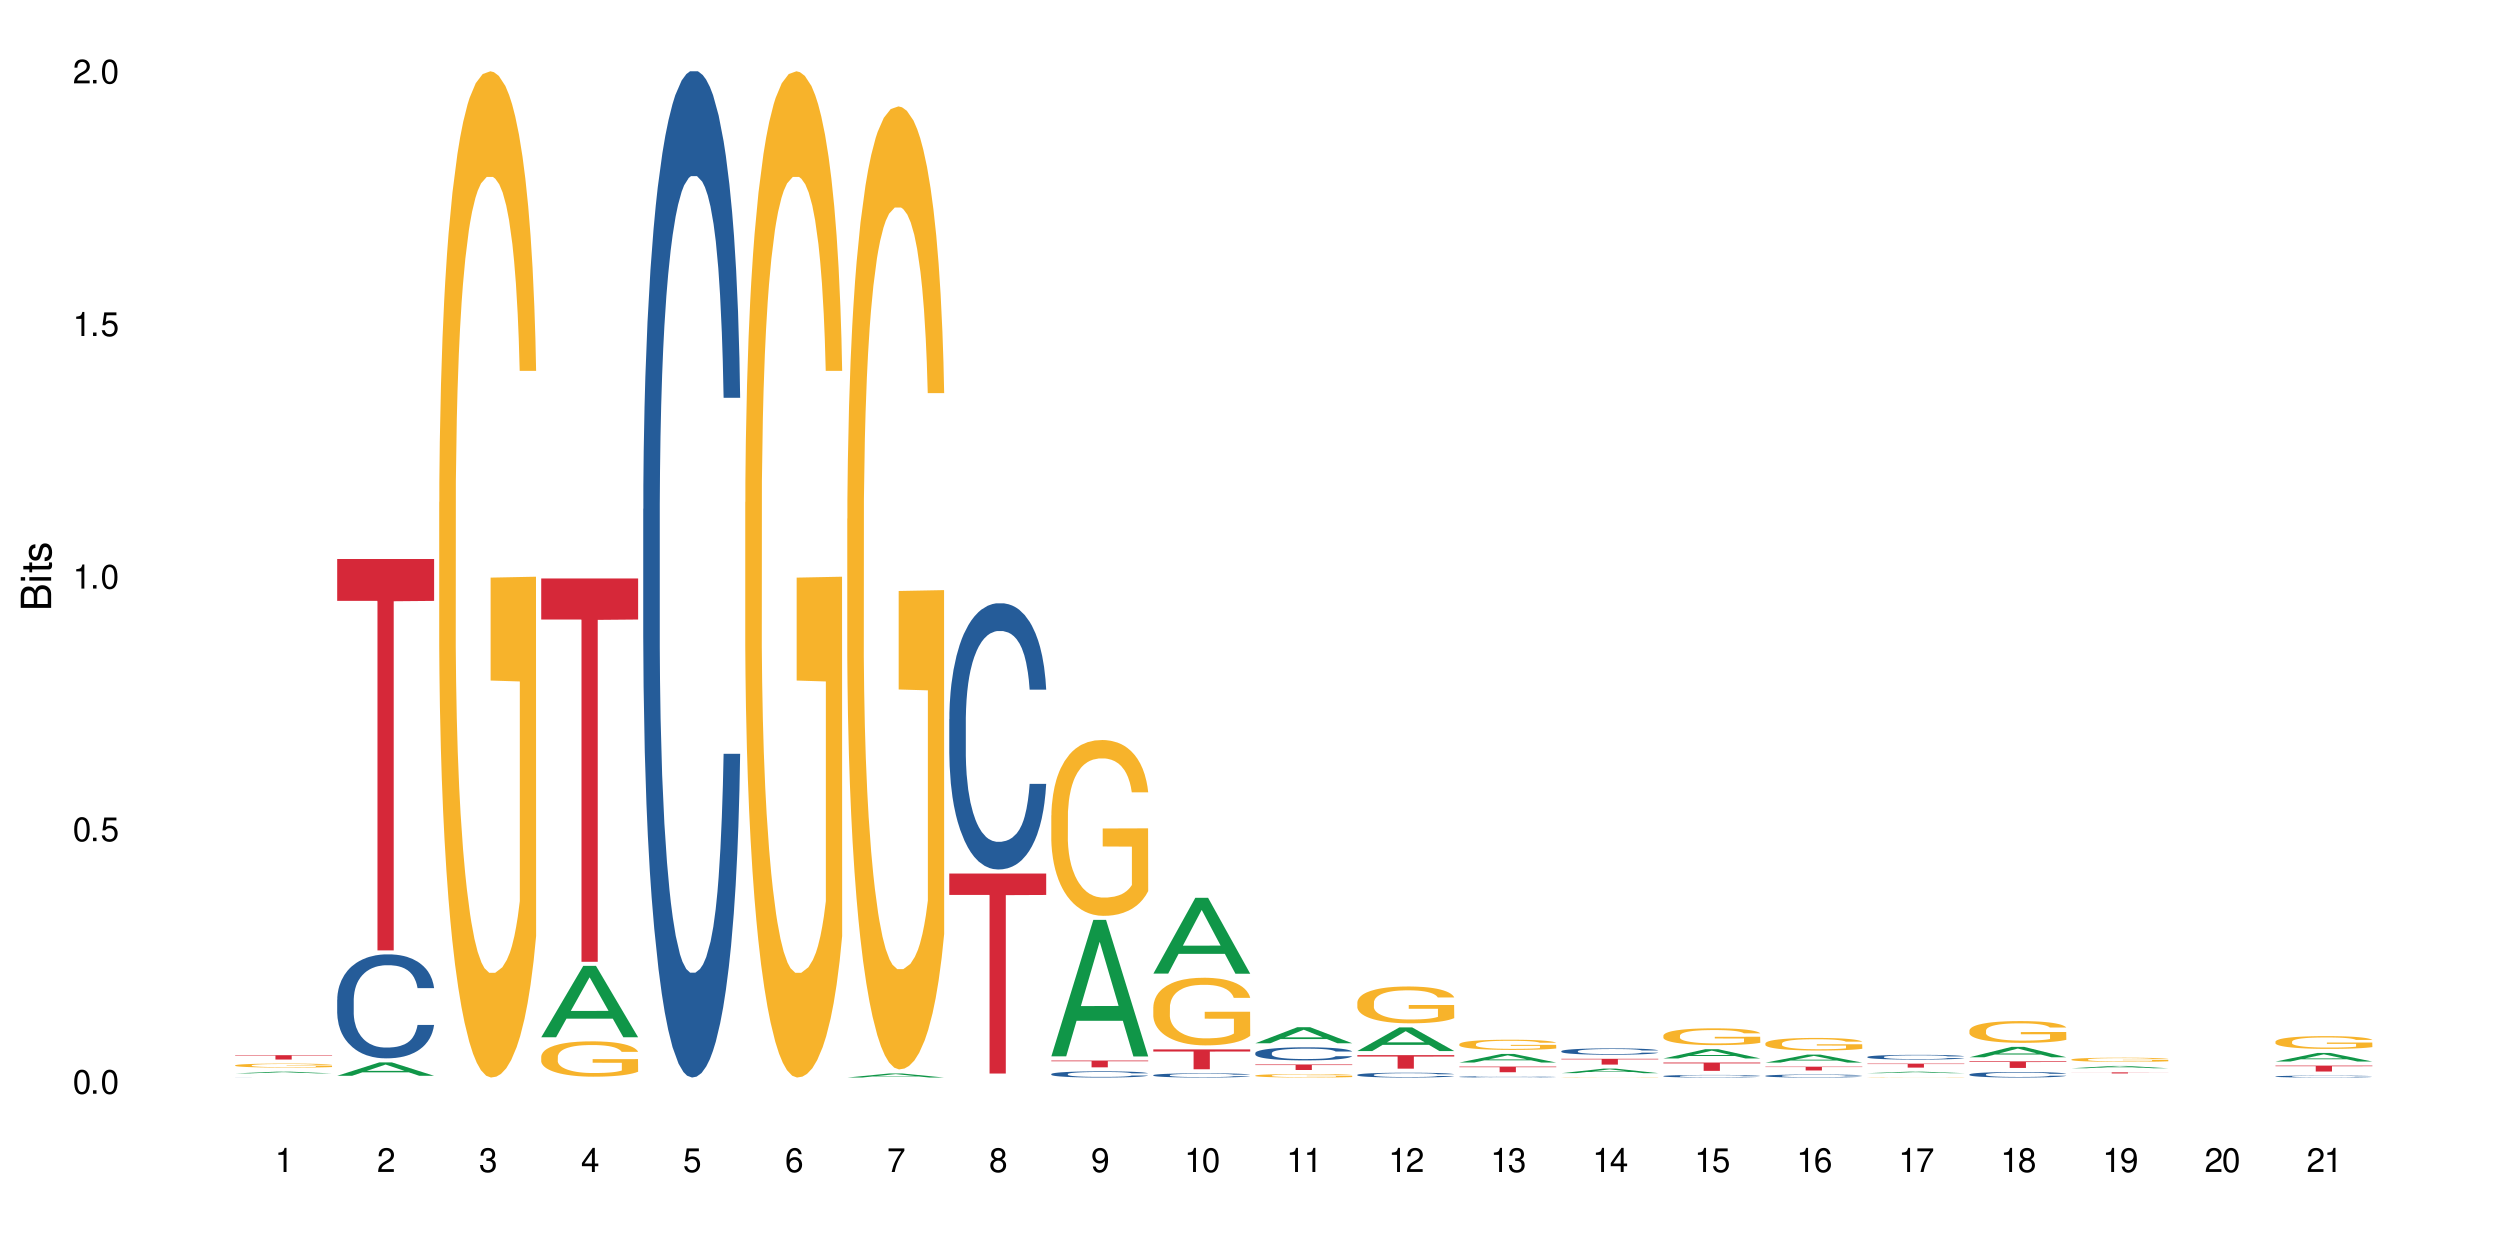 <?xml version="1.0" encoding="UTF-8"?>
<svg xmlns="http://www.w3.org/2000/svg" xmlns:xlink="http://www.w3.org/1999/xlink" width="720" height="360" viewBox="0 0 720 360">
<defs>
<g>
<g id="glyph-0-0">
</g>
<g id="glyph-0-1">
<path d="M 2.641 -6.938 C 2 -6.938 1.422 -6.656 1.078 -6.172 C 0.641 -5.562 0.406 -4.641 0.406 -3.359 C 0.406 -1.016 1.188 0.219 2.641 0.219 C 4.078 0.219 4.859 -1.016 4.859 -3.297 C 4.859 -4.641 4.656 -5.547 4.203 -6.172 C 3.844 -6.656 3.281 -6.938 2.641 -6.938 Z M 2.641 -6.188 C 3.547 -6.188 4 -5.25 4 -3.375 C 4 -1.406 3.562 -0.484 2.625 -0.484 C 1.734 -0.484 1.281 -1.438 1.281 -3.344 C 1.281 -5.25 1.734 -6.188 2.641 -6.188 Z M 2.641 -6.188 "/>
</g>
<g id="glyph-0-2">
<path d="M 1.828 -1 L 0.828 -1 L 0.828 0 L 1.828 0 Z M 1.828 -1 "/>
</g>
<g id="glyph-0-3">
<path d="M 4.562 -6.797 L 1.062 -6.797 L 0.547 -3.094 L 1.328 -3.094 C 1.719 -3.562 2.047 -3.734 2.578 -3.734 C 3.484 -3.734 4.062 -3.109 4.062 -2.094 C 4.062 -1.125 3.484 -0.531 2.578 -0.531 C 1.828 -0.531 1.375 -0.906 1.188 -1.672 L 0.328 -1.672 C 0.453 -1.109 0.547 -0.844 0.75 -0.594 C 1.125 -0.078 1.828 0.219 2.594 0.219 C 3.969 0.219 4.922 -0.781 4.922 -2.219 C 4.922 -3.562 4.031 -4.484 2.719 -4.484 C 2.25 -4.484 1.859 -4.359 1.469 -4.062 L 1.734 -5.969 L 4.562 -5.969 Z M 4.562 -6.797 "/>
</g>
<g id="glyph-0-4">
<path d="M 2.484 -4.938 L 2.484 0 L 3.328 0 L 3.328 -6.938 L 2.766 -6.938 C 2.469 -5.875 2.281 -5.734 0.984 -5.562 L 0.984 -4.938 Z M 2.484 -4.938 "/>
</g>
<g id="glyph-0-5">
<path d="M 4.859 -0.828 L 1.281 -0.828 C 1.359 -1.406 1.672 -1.781 2.5 -2.281 L 3.469 -2.828 C 4.406 -3.344 4.906 -4.062 4.906 -4.906 C 4.906 -5.484 4.672 -6.031 4.266 -6.406 C 3.859 -6.766 3.375 -6.938 2.719 -6.938 C 1.859 -6.938 1.219 -6.625 0.844 -6.031 C 0.609 -5.672 0.5 -5.234 0.484 -4.531 L 1.328 -4.531 C 1.359 -5.016 1.406 -5.281 1.531 -5.516 C 1.75 -5.938 2.188 -6.203 2.703 -6.203 C 3.469 -6.203 4.031 -5.641 4.031 -4.891 C 4.031 -4.344 3.719 -3.859 3.125 -3.516 L 2.234 -3 C 0.812 -2.172 0.406 -1.531 0.328 -0.016 L 4.859 -0.016 Z M 4.859 -0.828 "/>
</g>
<g id="glyph-0-6">
<path d="M 2.125 -3.188 L 2.578 -3.188 C 3.5 -3.188 3.984 -2.766 3.984 -1.922 C 3.984 -1.062 3.469 -0.531 2.594 -0.531 C 1.656 -0.531 1.203 -1 1.156 -2.016 L 0.312 -2.016 C 0.344 -1.453 0.438 -1.094 0.609 -0.781 C 0.953 -0.109 1.625 0.219 2.547 0.219 C 3.953 0.219 4.859 -0.625 4.859 -1.938 C 4.859 -2.828 4.516 -3.297 3.703 -3.594 C 4.344 -3.844 4.656 -4.328 4.656 -5.031 C 4.656 -6.219 3.875 -6.938 2.578 -6.938 C 1.203 -6.938 0.484 -6.172 0.453 -4.703 L 1.297 -4.703 C 1.312 -5.125 1.344 -5.359 1.453 -5.578 C 1.641 -5.969 2.062 -6.203 2.594 -6.203 C 3.344 -6.203 3.797 -5.75 3.797 -5 C 3.797 -4.516 3.609 -4.219 3.25 -4.047 C 3.016 -3.953 2.703 -3.922 2.125 -3.906 Z M 2.125 -3.188 "/>
</g>
<g id="glyph-0-7">
<path d="M 3.141 -1.672 L 3.141 0 L 3.984 0 L 3.984 -1.672 L 4.984 -1.672 L 4.984 -2.438 L 3.984 -2.438 L 3.984 -6.938 L 3.359 -6.938 L 0.266 -2.578 L 0.266 -1.672 Z M 3.141 -2.438 L 1 -2.438 L 3.141 -5.5 Z M 3.141 -2.438 "/>
</g>
<g id="glyph-0-8">
<path d="M 4.781 -5.125 C 4.609 -6.266 3.891 -6.938 2.844 -6.938 C 2.094 -6.938 1.422 -6.578 1.031 -5.953 C 0.594 -5.266 0.406 -4.422 0.406 -3.172 C 0.406 -2 0.578 -1.25 0.984 -0.641 C 1.359 -0.078 1.953 0.219 2.703 0.219 C 3.984 0.219 4.922 -0.75 4.922 -2.094 C 4.922 -3.375 4.062 -4.281 2.844 -4.281 C 2.172 -4.281 1.641 -4.031 1.281 -3.516 C 1.281 -5.234 1.828 -6.188 2.797 -6.188 C 3.391 -6.188 3.797 -5.797 3.938 -5.125 Z M 2.734 -3.531 C 3.547 -3.531 4.062 -2.953 4.062 -2.031 C 4.062 -1.156 3.484 -0.531 2.703 -0.531 C 1.922 -0.531 1.328 -1.188 1.328 -2.078 C 1.328 -2.938 1.906 -3.531 2.734 -3.531 Z M 2.734 -3.531 "/>
</g>
<g id="glyph-0-9">
<path d="M 4.984 -6.797 L 0.438 -6.797 L 0.438 -5.969 L 4.109 -5.969 C 2.5 -3.656 1.828 -2.234 1.328 0 L 2.219 0 C 2.594 -2.172 3.453 -4.047 4.984 -6.094 Z M 4.984 -6.797 "/>
</g>
<g id="glyph-0-10">
<path d="M 3.75 -3.656 C 4.469 -4.094 4.688 -4.438 4.688 -5.078 C 4.688 -6.172 3.844 -6.938 2.641 -6.938 C 1.438 -6.938 0.594 -6.172 0.594 -5.094 C 0.594 -4.438 0.812 -4.094 1.516 -3.656 C 0.734 -3.266 0.359 -2.703 0.359 -1.922 C 0.359 -0.656 1.281 0.219 2.641 0.219 C 3.984 0.219 4.922 -0.656 4.922 -1.922 C 4.922 -2.703 4.531 -3.266 3.75 -3.656 Z M 2.641 -6.188 C 3.359 -6.188 3.812 -5.75 3.812 -5.062 C 3.812 -4.406 3.344 -3.984 2.641 -3.984 C 1.922 -3.984 1.453 -4.406 1.453 -5.078 C 1.453 -5.75 1.922 -6.188 2.641 -6.188 Z M 2.641 -3.266 C 3.484 -3.266 4.062 -2.719 4.062 -1.906 C 4.062 -1.078 3.484 -0.531 2.625 -0.531 C 1.797 -0.531 1.219 -1.094 1.219 -1.906 C 1.219 -2.719 1.781 -3.266 2.641 -3.266 Z M 2.641 -3.266 "/>
</g>
<g id="glyph-0-11">
<path d="M 0.516 -1.578 C 0.672 -0.453 1.406 0.219 2.438 0.219 C 3.188 0.219 3.859 -0.141 4.266 -0.766 C 4.688 -1.453 4.891 -2.297 4.891 -3.547 C 4.891 -4.719 4.703 -5.453 4.312 -6.078 C 3.938 -6.641 3.344 -6.938 2.594 -6.938 C 1.297 -6.938 0.359 -5.969 0.359 -4.625 C 0.359 -3.344 1.234 -2.453 2.453 -2.453 C 3.094 -2.453 3.578 -2.672 4.016 -3.203 C 4 -1.484 3.469 -0.531 2.5 -0.531 C 1.906 -0.531 1.484 -0.906 1.359 -1.578 Z M 2.578 -6.203 C 3.375 -6.203 3.969 -5.531 3.969 -4.641 C 3.969 -3.797 3.391 -3.188 2.547 -3.188 C 1.734 -3.188 1.234 -3.766 1.234 -4.688 C 1.234 -5.562 1.797 -6.203 2.578 -6.203 Z M 2.578 -6.203 "/>
</g>
<g id="glyph-1-0">
</g>
<g id="glyph-1-1">
<path d="M 0 -0.953 L 0 -4.891 C 0 -5.719 -0.234 -6.344 -0.734 -6.797 C -1.188 -7.234 -1.812 -7.469 -2.5 -7.469 C -3.547 -7.469 -4.188 -7 -4.625 -5.875 C -4.984 -6.688 -5.625 -7.094 -6.531 -7.094 C -7.172 -7.094 -7.734 -6.859 -8.141 -6.391 C -8.562 -5.922 -8.75 -5.344 -8.75 -4.5 L -8.75 -0.953 Z M -4.984 -2.062 L -7.766 -2.062 L -7.766 -4.219 C -7.766 -4.844 -7.688 -5.203 -7.453 -5.5 C -7.219 -5.812 -6.859 -5.969 -6.375 -5.969 C -5.891 -5.969 -5.531 -5.812 -5.297 -5.5 C -5.062 -5.203 -4.984 -4.844 -4.984 -4.219 Z M -0.984 -2.062 L -4 -2.062 L -4 -4.781 C -4 -5.766 -3.438 -6.359 -2.484 -6.359 C -1.547 -6.359 -0.984 -5.766 -0.984 -4.781 Z M -0.984 -2.062 "/>
</g>
<g id="glyph-1-2">
<path d="M -6.281 -1.797 L -6.281 -0.797 L 0 -0.797 L 0 -1.797 Z M -8.75 -1.797 L -8.75 -0.797 L -7.484 -0.797 L -7.484 -1.797 Z M -8.75 -1.797 "/>
</g>
<g id="glyph-1-3">
<path d="M -6.281 -3.047 L -6.281 -2.016 L -8.016 -2.016 L -8.016 -1.016 L -6.281 -1.016 L -6.281 -0.172 L -5.469 -0.172 L -5.469 -1.016 L -0.719 -1.016 C -0.078 -1.016 0.281 -1.453 0.281 -2.234 C 0.281 -2.5 0.25 -2.719 0.188 -3.047 L -0.641 -3.047 C -0.609 -2.906 -0.594 -2.766 -0.594 -2.562 C -0.594 -2.141 -0.719 -2.016 -1.156 -2.016 L -5.469 -2.016 L -5.469 -3.047 Z M -6.281 -3.047 "/>
</g>
<g id="glyph-1-4">
<path d="M -4.531 -5.25 C -5.766 -5.25 -6.469 -4.422 -6.469 -2.969 C -6.469 -1.516 -5.719 -0.562 -4.547 -0.562 C -3.562 -0.562 -3.094 -1.062 -2.734 -2.562 L -2.516 -3.484 C -2.344 -4.188 -2.094 -4.469 -1.641 -4.469 C -1.047 -4.469 -0.641 -3.875 -0.641 -3 C -0.641 -2.453 -0.797 -2 -1.062 -1.75 C -1.25 -1.594 -1.422 -1.531 -1.875 -1.469 L -1.875 -0.406 C -0.422 -0.453 0.281 -1.266 0.281 -2.922 C 0.281 -4.5 -0.5 -5.516 -1.719 -5.516 C -2.656 -5.516 -3.172 -4.984 -3.469 -3.734 L -3.703 -2.766 C -3.891 -1.953 -4.156 -1.609 -4.594 -1.609 C -5.188 -1.609 -5.547 -2.125 -5.547 -2.938 C -5.547 -3.75 -5.203 -4.172 -4.531 -4.203 Z M -4.531 -5.25 "/>
</g>
</g>
</defs>
<rect x="-72" y="-36" width="864" height="432" fill="rgb(100%, 100%, 100%)" fill-opacity="1"/>
<path fill-rule="nonzero" fill="rgb(6.275%, 58.824%, 28.235%)" fill-opacity="1" d="M 67.73 309.141 L 67.762 309.141 L 79.836 308.633 L 83.504 308.633 L 95.641 309.141 L 91.379 309.141 L 88.336 309.008 L 75.008 309.008 L 72.023 309.141 L 67.73 309.141 L 76.289 308.953 L 87.113 308.953 L 81.715 308.715 L 81.598 308.715 L 76.258 308.953 L 76.289 308.953 Z M 67.73 309.141 "/>
<path fill-rule="nonzero" fill="rgb(14.51%, 36.078%, 60%)" fill-opacity="1" d="M 67.73 310.316 L 67.867 310.316 L 68.105 310.312 L 68.957 310.312 L 69.809 310.309 L 74.098 310.309 L 75.016 310.305 L 89.445 310.305 L 90.875 310.309 L 94.484 310.309 L 95.031 310.312 L 95.641 310.312 L 89.855 310.312 L 89.344 310.309 L 74.914 310.309 L 74.402 310.312 L 72.906 310.312 L 72.699 310.316 L 72.496 310.316 L 72.496 310.32 L 72.562 310.32 L 72.734 310.324 L 73.824 310.324 L 74.574 310.328 L 89.957 310.328 L 90.367 310.324 L 95.641 310.324 L 95.133 310.324 L 94.824 310.328 L 91.523 310.328 L 90.742 310.332 L 73.074 310.332 L 72.121 310.328 L 69.637 310.328 L 69.059 310.324 L 68.172 310.324 L 67.832 310.32 L 67.73 310.32 Z M 67.73 310.316 "/>
<path fill-rule="nonzero" fill="rgb(96.863%, 70.196%, 16.863%)" fill-opacity="1" d="M 67.73 306.809 L 67.766 306.805 L 67.766 306.785 L 67.902 306.738 L 68.242 306.672 L 68.684 306.617 L 69.16 306.578 L 69.469 306.555 L 69.977 306.523 L 70.422 306.5 L 71.543 306.453 L 72.973 306.406 L 73.754 306.387 L 74.641 306.371 L 75.898 306.352 L 76.48 306.344 L 78.25 306.328 L 80.258 306.316 L 82.469 306.312 L 83.492 306.312 L 84.887 306.316 L 86.793 306.328 L 87.883 306.34 L 88.734 306.352 L 89.617 306.363 L 90.707 306.387 L 91.727 306.41 L 92.543 306.438 L 93.363 306.469 L 94.043 306.5 L 94.621 306.539 L 95.133 306.582 L 95.438 306.621 L 95.641 306.656 L 90.91 306.656 L 90.637 306.621 L 90.332 306.59 L 89.82 306.555 L 89.312 306.531 L 88.801 306.512 L 87.848 306.484 L 87.031 306.465 L 86.008 306.453 L 85.023 306.441 L 83.898 306.438 L 83.219 306.434 L 81.414 306.434 L 79.781 306.441 L 78.828 306.449 L 78.148 306.457 L 77.195 306.473 L 76.613 306.488 L 76.273 306.496 L 75.254 306.527 L 74.574 306.559 L 74.199 306.578 L 73.723 306.609 L 73.383 306.637 L 73.008 306.68 L 72.801 306.711 L 72.531 306.781 L 72.496 306.973 L 72.598 307.012 L 72.801 307.055 L 73.074 307.094 L 73.484 307.133 L 73.891 307.164 L 74.605 307.207 L 75.219 307.234 L 75.695 307.25 L 76.613 307.281 L 76.988 307.289 L 77.875 307.309 L 78.793 307.324 L 79.918 307.336 L 80.766 307.344 L 82.129 307.348 L 83.863 307.348 L 85.906 307.34 L 87.199 307.332 L 88.086 307.324 L 88.664 307.316 L 89.379 307.305 L 89.891 307.297 L 90.367 307.285 L 90.945 307.266 L 90.945 307.012 L 82.539 307.012 L 82.539 306.895 L 95.609 306.895 L 95.641 307.305 L 94.926 307.336 L 94.043 307.363 L 93.191 307.383 L 92.305 307.402 L 91.047 307.422 L 90.027 307.434 L 88.461 307.449 L 87.031 307.457 L 85.531 307.465 L 84.207 307.469 L 82.641 307.469 L 81.242 307.465 L 79.746 307.461 L 78.555 307.453 L 77.465 307.441 L 76.375 307.426 L 75.016 307.406 L 74.129 307.387 L 72.293 307.34 L 71.477 307.309 L 70.93 307.289 L 70.387 307.262 L 69.809 307.23 L 69.262 307.195 L 68.855 307.16 L 68.48 307.125 L 68.207 307.09 L 67.934 307.043 L 67.801 307.004 L 67.73 306.973 Z M 67.73 306.809 "/>
<path fill-rule="nonzero" fill="rgb(83.922%, 15.686%, 22.353%)" fill-opacity="1" d="M 67.73 303.891 L 95.641 303.891 L 95.641 304.027 L 84.008 304.027 L 84.008 305.148 L 79.328 305.148 L 79.328 304.027 L 67.73 304.027 Z M 67.73 303.891 "/>
<path fill-rule="nonzero" fill="rgb(6.275%, 58.824%, 28.235%)" fill-opacity="1" d="M 97.109 309.828 L 97.141 309.824 L 109.219 305.977 L 112.887 305.977 L 125.023 309.832 L 120.758 309.832 L 117.715 308.824 L 104.387 308.824 L 101.406 309.828 L 97.109 309.828 L 105.668 308.41 L 116.492 308.406 L 111.098 306.605 L 111.035 306.605 L 110.977 306.613 L 105.641 308.406 L 105.668 308.41 Z M 97.109 309.828 "/>
<path fill-rule="nonzero" fill="rgb(14.51%, 36.078%, 60%)" fill-opacity="1" d="M 97.109 287.898 L 97.145 287.871 L 97.145 287.215 L 97.246 286.176 L 97.484 284.863 L 97.723 283.957 L 98.336 282.344 L 99.188 280.785 L 100.074 279.578 L 100.719 278.867 L 101.297 278.32 L 102.625 277.309 L 103.477 276.789 L 104.395 276.324 L 105.52 275.859 L 106.336 275.582 L 108.172 275.145 L 109.535 274.953 L 110.59 274.871 L 112.871 274.871 L 114.23 274.98 L 115.219 275.117 L 116.309 275.336 L 117.227 275.582 L 118.828 276.188 L 120.258 276.953 L 120.902 277.391 L 121.926 278.238 L 122.707 279.059 L 123.254 279.77 L 123.863 280.785 L 124.41 282.016 L 124.816 283.41 L 125.023 284.59 L 120.258 284.59 L 120.02 283.492 L 119.746 282.645 L 119.234 281.523 L 118.727 280.73 L 118.012 279.938 L 117.363 279.414 L 116.48 278.895 L 115.695 278.566 L 114.879 278.32 L 114.098 278.156 L 112.598 277.992 L 110.863 277.992 L 110.215 278.047 L 108.887 278.266 L 108.172 278.457 L 107.152 278.84 L 106.438 279.195 L 105.586 279.742 L 105.008 280.211 L 104.293 280.922 L 103.781 281.551 L 103.203 282.453 L 102.863 283.137 L 102.559 283.902 L 102.285 284.809 L 102.082 285.766 L 101.945 286.777 L 101.875 287.762 L 101.875 292.004 L 101.945 292.992 L 102.113 294.141 L 102.559 295.809 L 103.203 297.262 L 103.953 298.41 L 104.668 299.23 L 105.074 299.613 L 105.621 300.051 L 106.473 300.598 L 107.695 301.145 L 108.41 301.367 L 109.5 301.586 L 110.625 301.695 L 112.121 301.695 L 113.449 301.586 L 114.336 301.449 L 115.254 301.227 L 116.512 300.762 L 117.297 300.324 L 117.977 299.805 L 118.488 299.285 L 118.828 298.848 L 119.34 298 L 119.746 297.07 L 120.055 296.109 L 120.258 295.18 L 125.023 295.18 L 124.816 296.273 L 124.512 297.344 L 124.207 298.137 L 123.73 299.094 L 123.184 299.941 L 122.402 300.898 L 121.754 301.531 L 120.902 302.215 L 120.121 302.734 L 119.27 303.199 L 118.012 303.746 L 117.195 304.02 L 116.309 304.266 L 115.254 304.484 L 113.926 304.676 L 112.496 304.785 L 111.168 304.812 L 109.738 304.758 L 108.684 304.648 L 107.289 304.402 L 105.551 303.91 L 104.293 303.391 L 103.305 302.871 L 102.457 302.324 L 101.504 301.586 L 100.277 300.379 L 99.527 299.449 L 99.016 298.684 L 98.438 297.617 L 98.031 296.656 L 97.555 295.125 L 97.215 293.184 L 97.109 291.676 Z M 97.109 287.898 "/>
<path fill-rule="nonzero" fill="rgb(83.922%, 15.686%, 22.353%)" fill-opacity="1" d="M 97.109 160.988 L 125.023 160.988 L 125.023 173.055 L 113.391 173.16 L 113.391 273.707 L 108.711 273.707 L 108.711 173.266 L 108.641 173.055 L 97.109 173.055 Z M 97.109 160.988 "/>
<path fill-rule="nonzero" fill="rgb(96.863%, 70.196%, 16.863%)" fill-opacity="1" d="M 126.492 144.652 L 126.527 144.387 L 126.527 139.094 L 126.66 127.184 L 127.004 110.777 L 127.445 97.277 L 127.922 86.691 L 128.227 81.133 L 128.738 73.195 L 129.18 67.371 L 130.305 55.461 L 131.734 44.348 L 132.516 39.582 L 133.402 35.082 L 134.66 30.055 L 135.238 28.203 L 137.008 23.965 L 139.016 21.32 L 141.23 20.527 L 142.25 20.789 L 143.648 21.848 L 145.551 24.762 L 146.641 27.406 L 147.492 30.055 L 148.379 33.496 L 149.469 38.789 L 150.488 45.141 L 151.305 51.492 L 152.121 59.43 L 152.805 67.902 L 153.383 77.164 L 153.891 88.281 L 154.199 97.543 L 154.402 106.805 L 149.672 106.805 L 149.398 97.543 L 149.094 90.398 L 148.582 81.664 L 148.07 75.312 L 147.562 70.281 L 146.609 63.402 L 145.789 59.168 L 144.77 55.461 L 143.781 53.078 L 142.66 51.492 L 141.98 50.961 L 140.176 50.961 L 138.539 52.816 L 137.586 54.934 L 136.906 57.051 L 135.953 61.02 L 135.375 64.195 L 135.035 66.312 L 134.016 74.516 L 133.332 81.93 L 132.957 86.957 L 132.48 94.898 L 132.141 102.043 L 131.766 112.629 L 131.562 120.57 L 131.289 138.566 L 131.258 186.207 L 131.359 196.262 L 131.562 207.113 L 131.836 216.641 L 132.242 226.699 L 132.652 234.375 L 133.367 244.695 L 133.98 251.578 L 134.457 256.078 L 135.375 263.223 L 135.75 265.605 L 136.633 270.367 L 137.555 274.074 L 138.676 277.25 L 139.527 278.836 L 140.891 280.16 L 142.625 280.16 L 144.668 278.574 L 145.961 276.457 L 146.848 274.34 L 147.426 272.484 L 148.141 269.574 L 148.648 266.926 L 149.125 264.016 L 149.707 259.516 L 149.707 196.262 L 141.297 195.996 L 141.297 166.355 L 154.367 166.09 L 154.402 269.574 L 153.688 276.719 L 152.805 283.602 L 151.953 288.895 L 151.066 293.395 L 149.809 298.422 L 148.785 301.598 L 147.219 305.305 L 145.789 307.688 L 144.293 309.273 L 142.965 310.066 L 141.398 310.332 L 140.004 309.805 L 138.508 308.215 L 137.316 306.098 L 136.227 303.453 L 135.137 300.012 L 133.777 294.453 L 132.891 289.953 L 131.973 284.395 L 131.051 277.777 L 130.234 270.633 L 129.691 265.074 L 129.145 258.723 L 128.566 250.781 L 128.023 241.785 L 127.613 233.578 L 127.242 224.316 L 126.969 215.582 L 126.695 203.672 L 126.559 194.145 L 126.492 185.941 Z M 126.492 144.652 "/>
<path fill-rule="nonzero" fill="rgb(6.275%, 58.824%, 28.235%)" fill-opacity="1" d="M 155.871 298.723 L 155.902 298.703 L 167.977 278.172 L 171.645 278.172 L 183.781 298.742 L 179.52 298.742 L 176.477 293.371 L 163.148 293.371 L 160.164 298.723 L 155.871 298.723 L 164.43 291.152 L 175.254 291.133 L 169.855 281.531 L 169.797 281.512 L 169.738 281.57 L 164.398 291.133 L 164.43 291.152 Z M 155.871 298.723 "/>
<path fill-rule="nonzero" fill="rgb(96.863%, 70.196%, 16.863%)" fill-opacity="1" d="M 155.871 304.27 L 155.906 304.258 L 155.906 304.074 L 156.043 303.652 L 156.383 303.078 L 156.824 302.602 L 157.301 302.23 L 157.609 302.035 L 158.117 301.758 L 158.562 301.551 L 159.684 301.133 L 161.113 300.742 L 161.895 300.574 L 162.781 300.418 L 164.039 300.238 L 164.621 300.176 L 166.391 300.027 L 168.398 299.934 L 170.609 299.906 L 171.633 299.914 L 173.027 299.953 L 174.934 300.055 L 176.023 300.148 L 176.875 300.238 L 177.758 300.359 L 178.848 300.547 L 179.867 300.77 L 180.684 300.992 L 181.504 301.273 L 182.184 301.57 L 182.762 301.895 L 183.273 302.285 L 183.578 302.613 L 183.781 302.938 L 179.051 302.938 L 178.777 302.613 L 178.473 302.359 L 177.961 302.055 L 177.453 301.832 L 176.941 301.652 L 175.988 301.41 L 175.172 301.262 L 174.148 301.133 L 173.164 301.051 L 172.039 300.992 L 171.359 300.977 L 169.555 300.977 L 167.922 301.039 L 166.969 301.113 L 166.289 301.188 L 165.336 301.328 L 164.754 301.441 L 164.414 301.516 L 163.395 301.801 L 162.715 302.062 L 162.34 302.238 L 161.863 302.52 L 161.523 302.77 L 161.148 303.141 L 160.941 303.422 L 160.672 304.055 L 160.637 305.727 L 160.738 306.082 L 160.941 306.465 L 161.215 306.797 L 161.625 307.152 L 162.031 307.422 L 162.746 307.785 L 163.359 308.027 L 163.836 308.184 L 164.754 308.434 L 165.129 308.52 L 166.016 308.688 L 166.934 308.816 L 168.059 308.93 L 168.906 308.984 L 170.27 309.031 L 172.004 309.031 L 174.047 308.977 L 175.34 308.898 L 176.227 308.824 L 176.805 308.762 L 177.52 308.66 L 178.031 308.566 L 178.508 308.465 L 179.086 308.305 L 179.086 306.082 L 170.68 306.074 L 170.68 305.031 L 183.75 305.02 L 183.781 308.66 L 183.066 308.91 L 182.184 309.152 L 181.332 309.336 L 180.445 309.496 L 179.188 309.672 L 178.168 309.785 L 176.602 309.914 L 175.172 309.996 L 173.672 310.055 L 172.348 310.082 L 170.781 310.09 L 169.383 310.074 L 167.887 310.016 L 166.695 309.941 L 165.605 309.848 L 164.516 309.727 L 163.156 309.531 L 162.27 309.375 L 161.352 309.18 L 160.434 308.945 L 159.617 308.695 L 159.07 308.5 L 158.527 308.277 L 157.949 307.996 L 157.402 307.684 L 156.996 307.395 L 156.621 307.066 L 156.348 306.762 L 156.074 306.344 L 155.941 306.008 L 155.871 305.719 Z M 155.871 304.27 "/>
<path fill-rule="nonzero" fill="rgb(83.922%, 15.686%, 22.353%)" fill-opacity="1" d="M 155.871 166.605 L 183.781 166.605 L 183.781 178.422 L 172.148 178.527 L 172.148 277.008 L 167.469 277.008 L 167.469 178.629 L 167.402 178.422 L 155.871 178.422 Z M 155.871 166.605 "/>
<path fill-rule="nonzero" fill="rgb(14.51%, 36.078%, 60%)" fill-opacity="1" d="M 185.25 146.621 L 185.285 146.355 L 185.285 140 L 185.387 129.934 L 185.625 117.215 L 185.863 108.477 L 186.477 92.844 L 187.328 77.746 L 188.215 66.09 L 188.859 59.203 L 189.438 53.902 L 190.766 44.102 L 191.617 39.07 L 192.535 34.566 L 193.66 30.062 L 194.477 27.414 L 196.312 23.176 L 197.676 21.32 L 198.73 20.527 L 201.012 20.527 L 202.371 21.586 L 203.359 22.91 L 204.449 25.031 L 205.367 27.414 L 206.969 33.242 L 208.398 40.66 L 209.043 44.898 L 210.066 53.109 L 210.848 61.055 L 211.395 67.945 L 212.004 77.746 L 212.551 89.668 L 212.957 103.176 L 213.164 114.566 L 208.398 114.566 L 208.16 103.973 L 207.887 95.758 L 207.375 84.898 L 206.867 77.215 L 206.152 69.535 L 205.504 64.5 L 204.621 59.469 L 203.836 56.289 L 203.02 53.902 L 202.238 52.316 L 200.738 50.727 L 199.004 50.727 L 198.355 51.254 L 197.027 53.375 L 196.312 55.23 L 195.293 58.938 L 194.578 62.383 L 193.727 67.68 L 193.148 72.184 L 192.434 79.07 L 191.922 85.164 L 191.344 93.906 L 191.004 100.527 L 190.699 107.945 L 190.426 116.688 L 190.223 125.957 L 190.086 135.762 L 190.016 145.297 L 190.016 186.355 L 190.086 195.895 L 190.254 207.02 L 190.699 223.18 L 191.344 237.219 L 192.094 248.344 L 192.809 256.293 L 193.215 260 L 193.762 264.238 L 194.613 269.535 L 195.836 274.836 L 196.551 276.953 L 197.641 279.074 L 198.766 280.133 L 200.262 280.133 L 201.59 279.074 L 202.477 277.75 L 203.395 275.629 L 204.652 271.125 L 205.438 266.887 L 206.117 261.855 L 206.629 256.82 L 206.969 252.582 L 207.48 244.371 L 207.887 235.363 L 208.195 226.094 L 208.398 217.086 L 213.164 217.086 L 212.957 227.684 L 212.652 238.012 L 212.348 245.695 L 211.871 254.969 L 211.324 263.18 L 210.543 272.449 L 209.895 278.543 L 209.043 285.168 L 208.262 290.199 L 207.41 294.703 L 206.152 300 L 205.336 302.648 L 204.449 305.035 L 203.395 307.152 L 202.066 309.008 L 200.637 310.066 L 199.309 310.332 L 197.879 309.801 L 196.824 308.742 L 195.43 306.359 L 193.691 301.59 L 192.434 296.559 L 191.445 291.523 L 190.598 286.227 L 189.645 279.074 L 188.418 267.418 L 187.668 258.41 L 187.156 250.992 L 186.578 240.664 L 186.172 231.391 L 185.695 216.555 L 185.355 197.746 L 185.25 183.18 Z M 185.25 146.621 "/>
<path fill-rule="nonzero" fill="rgb(96.863%, 70.196%, 16.863%)" fill-opacity="1" d="M 214.633 144.652 L 214.668 144.387 L 214.668 139.094 L 214.801 127.184 L 215.145 110.777 L 215.586 97.277 L 216.062 86.691 L 216.367 81.133 L 216.879 73.195 L 217.32 67.371 L 218.445 55.461 L 219.875 44.348 L 220.656 39.582 L 221.543 35.082 L 222.801 30.055 L 223.379 28.203 L 225.148 23.965 L 227.156 21.32 L 229.371 20.527 L 230.391 20.789 L 231.789 21.848 L 233.695 24.762 L 234.781 27.406 L 235.633 30.055 L 236.52 33.496 L 237.609 38.789 L 238.629 45.141 L 239.445 51.492 L 240.262 59.43 L 240.945 67.902 L 241.523 77.164 L 242.031 88.281 L 242.34 97.543 L 242.543 106.805 L 237.812 106.805 L 237.539 97.543 L 237.234 90.398 L 236.723 81.664 L 236.211 75.312 L 235.703 70.281 L 234.75 63.402 L 233.934 59.168 L 232.91 55.461 L 231.922 53.078 L 230.801 51.492 L 230.121 50.961 L 228.316 50.961 L 226.68 52.816 L 225.727 54.934 L 225.047 57.051 L 224.094 61.02 L 223.516 64.195 L 223.176 66.312 L 222.156 74.516 L 221.473 81.93 L 221.098 86.957 L 220.621 94.898 L 220.281 102.043 L 219.906 112.629 L 219.703 120.57 L 219.43 138.566 L 219.398 186.207 L 219.5 196.262 L 219.703 207.113 L 219.977 216.641 L 220.383 226.699 L 220.793 234.375 L 221.508 244.695 L 222.121 251.578 L 222.598 256.078 L 223.516 263.223 L 223.891 265.605 L 224.777 270.367 L 225.695 274.074 L 226.816 277.25 L 227.668 278.836 L 229.031 280.16 L 230.766 280.16 L 232.809 278.574 L 234.102 276.457 L 234.988 274.34 L 235.566 272.484 L 236.281 269.574 L 236.789 266.926 L 237.266 264.016 L 237.848 259.516 L 237.848 196.262 L 229.438 195.996 L 229.438 166.355 L 242.508 166.09 L 242.543 269.574 L 241.828 276.719 L 240.945 283.602 L 240.094 288.895 L 239.207 293.395 L 237.949 298.422 L 236.926 301.598 L 235.359 305.305 L 233.934 307.688 L 232.434 309.273 L 231.105 310.066 L 229.539 310.332 L 228.145 309.805 L 226.648 308.215 L 225.457 306.098 L 224.367 303.453 L 223.277 300.012 L 221.918 294.453 L 221.031 289.953 L 220.113 284.395 L 219.191 277.777 L 218.375 270.633 L 217.832 265.074 L 217.285 258.723 L 216.707 250.781 L 216.164 241.785 L 215.754 233.578 L 215.383 224.316 L 215.109 215.582 L 214.836 203.672 L 214.699 194.145 L 214.633 185.941 Z M 214.633 144.652 "/>
<path fill-rule="nonzero" fill="rgb(6.275%, 58.824%, 28.235%)" fill-opacity="1" d="M 244.012 310.332 L 244.043 310.332 L 256.117 309.156 L 259.785 309.156 L 271.922 310.332 L 267.66 310.332 L 264.617 310.023 L 251.289 310.023 L 248.305 310.332 L 244.012 310.332 L 252.57 309.898 L 263.395 309.898 L 257.996 309.348 L 257.938 309.348 L 257.879 309.352 L 252.539 309.898 L 252.57 309.898 Z M 244.012 310.332 "/>
<path fill-rule="nonzero" fill="rgb(96.863%, 70.196%, 16.863%)" fill-opacity="1" d="M 244.012 149.434 L 244.047 149.18 L 244.047 144.113 L 244.184 132.715 L 244.523 117.012 L 244.965 104.094 L 245.441 93.965 L 245.75 88.645 L 246.258 81.047 L 246.703 75.473 L 247.824 64.074 L 249.254 53.438 L 250.035 48.879 L 250.922 44.574 L 252.18 39.762 L 252.762 37.988 L 254.531 33.934 L 256.539 31.402 L 258.75 30.641 L 259.773 30.895 L 261.168 31.906 L 263.074 34.695 L 264.164 37.227 L 265.016 39.762 L 265.898 43.055 L 266.988 48.117 L 268.008 54.199 L 268.824 60.277 L 269.645 67.875 L 270.324 75.98 L 270.902 84.844 L 271.414 95.484 L 271.719 104.348 L 271.922 113.215 L 267.191 113.215 L 266.918 104.348 L 266.613 97.508 L 266.102 89.152 L 265.594 83.07 L 265.082 78.262 L 264.129 71.676 L 263.312 67.621 L 262.289 64.074 L 261.305 61.797 L 260.18 60.277 L 259.5 59.77 L 257.695 59.77 L 256.062 61.543 L 255.109 63.57 L 254.43 65.594 L 253.477 69.395 L 252.895 72.434 L 252.555 74.461 L 251.535 82.312 L 250.855 89.406 L 250.48 94.219 L 250.004 101.816 L 249.664 108.656 L 249.289 118.785 L 249.082 126.383 L 248.812 143.609 L 248.777 189.199 L 248.879 198.824 L 249.082 209.211 L 249.355 218.328 L 249.766 227.953 L 250.172 235.297 L 250.887 245.176 L 251.5 251.762 L 251.977 256.066 L 252.895 262.906 L 253.27 265.188 L 254.156 269.746 L 255.074 273.293 L 256.199 276.332 L 257.051 277.852 L 258.41 279.117 L 260.145 279.117 L 262.188 277.598 L 263.48 275.57 L 264.367 273.543 L 264.945 271.773 L 265.66 268.984 L 266.172 266.453 L 266.648 263.668 L 267.227 259.359 L 267.227 198.824 L 258.82 198.57 L 258.82 170.203 L 271.891 169.949 L 271.922 268.984 L 271.207 275.824 L 270.324 282.41 L 269.473 287.477 L 268.586 291.781 L 267.328 296.594 L 266.309 299.633 L 264.742 303.18 L 263.312 305.461 L 261.812 306.98 L 260.488 307.738 L 258.922 307.992 L 257.527 307.484 L 256.027 305.965 L 254.836 303.938 L 253.746 301.406 L 252.656 298.113 L 251.297 292.793 L 250.41 288.488 L 249.492 283.168 L 248.574 276.836 L 247.758 270 L 247.211 264.68 L 246.668 258.602 L 246.09 251.004 L 245.543 242.391 L 245.137 234.539 L 244.762 225.672 L 244.488 217.316 L 244.215 205.918 L 244.082 196.797 L 244.012 188.945 Z M 244.012 149.434 "/>
<path fill-rule="nonzero" fill="rgb(14.51%, 36.078%, 60%)" fill-opacity="1" d="M 273.391 207.113 L 273.426 207.043 L 273.426 205.359 L 273.527 202.699 L 273.766 199.336 L 274.004 197.023 L 274.617 192.887 L 275.469 188.895 L 276.355 185.809 L 277 183.988 L 277.578 182.586 L 278.906 179.996 L 279.758 178.664 L 280.676 177.473 L 281.801 176.281 L 282.617 175.578 L 284.453 174.457 L 285.816 173.969 L 286.871 173.758 L 289.152 173.758 L 290.512 174.039 L 291.5 174.387 L 292.59 174.949 L 293.508 175.578 L 295.109 177.121 L 296.539 179.082 L 297.184 180.203 L 298.207 182.375 L 298.988 184.48 L 299.535 186.301 L 300.145 188.895 L 300.691 192.047 L 301.098 195.621 L 301.305 198.633 L 296.539 198.633 L 296.301 195.832 L 296.027 193.66 L 295.516 190.785 L 295.008 188.754 L 294.293 186.723 L 293.645 185.391 L 292.762 184.059 L 291.977 183.219 L 291.16 182.586 L 290.379 182.168 L 288.879 181.746 L 287.145 181.746 L 286.496 181.887 L 285.168 182.445 L 284.453 182.938 L 283.434 183.918 L 282.719 184.828 L 281.867 186.23 L 281.289 187.422 L 280.574 189.242 L 280.062 190.855 L 279.484 193.168 L 279.145 194.918 L 278.84 196.883 L 278.566 199.195 L 278.363 201.645 L 278.227 204.238 L 278.156 206.762 L 278.156 217.621 L 278.227 220.145 L 278.395 223.09 L 278.84 227.363 L 279.484 231.078 L 280.234 234.02 L 280.949 236.121 L 281.359 237.102 L 281.902 238.223 L 282.754 239.625 L 283.977 241.027 L 284.691 241.586 L 285.781 242.148 L 286.906 242.43 L 288.402 242.43 L 289.73 242.148 L 290.617 241.797 L 291.535 241.238 L 292.793 240.047 L 293.578 238.926 L 294.258 237.594 L 294.77 236.262 L 295.109 235.141 L 295.621 232.969 L 296.027 230.586 L 296.336 228.133 L 296.539 225.75 L 301.305 225.75 L 301.098 228.555 L 300.793 231.285 L 300.488 233.32 L 300.012 235.77 L 299.465 237.945 L 298.684 240.395 L 298.035 242.008 L 297.184 243.758 L 296.402 245.09 L 295.551 246.281 L 294.293 247.684 L 293.477 248.383 L 292.59 249.016 L 291.535 249.574 L 290.207 250.066 L 288.777 250.348 L 287.449 250.418 L 286.02 250.277 L 284.965 249.996 L 283.57 249.363 L 281.832 248.105 L 280.574 246.773 L 279.586 245.441 L 278.738 244.039 L 277.785 242.148 L 276.559 239.066 L 275.809 236.684 L 275.297 234.719 L 274.719 231.988 L 274.312 229.535 L 273.836 225.609 L 273.496 220.637 L 273.391 216.781 Z M 273.391 207.113 "/>
<path fill-rule="nonzero" fill="rgb(83.922%, 15.686%, 22.353%)" fill-opacity="1" d="M 273.391 251.582 L 301.305 251.582 L 301.305 257.746 L 289.672 257.801 L 289.672 309.184 L 284.992 309.184 L 284.992 257.855 L 284.922 257.746 L 273.391 257.746 Z M 273.391 251.582 "/>
<path fill-rule="nonzero" fill="rgb(6.275%, 58.824%, 28.235%)" fill-opacity="1" d="M 302.773 304.23 L 302.801 304.191 L 314.879 264.93 L 318.547 264.93 L 330.684 304.266 L 326.418 304.266 L 323.379 294 L 310.047 294 L 307.066 304.23 L 302.773 304.23 L 311.332 289.75 L 322.156 289.715 L 316.758 271.359 L 316.699 271.32 L 316.641 271.43 L 311.301 289.715 L 311.332 289.75 Z M 302.773 304.23 "/>
<path fill-rule="nonzero" fill="rgb(14.51%, 36.078%, 60%)" fill-opacity="1" d="M 302.773 309.324 L 302.809 309.32 L 302.809 309.281 L 302.91 309.219 L 303.148 309.141 L 303.387 309.086 L 304 308.992 L 304.848 308.898 L 305.734 308.824 L 306.379 308.785 L 306.961 308.75 L 308.285 308.691 L 309.137 308.66 L 310.059 308.633 L 311.18 308.605 L 311.996 308.586 L 313.836 308.562 L 315.195 308.551 L 316.25 308.547 L 318.531 308.547 L 319.895 308.551 L 320.883 308.559 L 321.969 308.574 L 322.891 308.586 L 324.488 308.625 L 325.918 308.668 L 326.566 308.695 L 327.586 308.746 L 328.371 308.797 L 328.914 308.836 L 329.527 308.898 L 330.07 308.973 L 330.48 309.055 L 330.684 309.125 L 325.918 309.125 L 325.68 309.059 L 325.406 309.008 L 324.898 308.941 L 324.387 308.895 L 323.672 308.848 L 323.023 308.816 L 322.141 308.785 L 321.359 308.766 L 320.539 308.75 L 319.758 308.742 L 318.262 308.73 L 316.523 308.73 L 315.879 308.734 L 314.551 308.746 L 313.836 308.758 L 312.812 308.781 L 312.098 308.805 L 311.25 308.836 L 310.668 308.863 L 309.953 308.906 L 309.445 308.945 L 308.867 308.996 L 308.523 309.039 L 308.219 309.086 L 307.945 309.137 L 307.742 309.195 L 307.605 309.254 L 307.539 309.316 L 307.539 309.566 L 307.605 309.625 L 307.777 309.695 L 308.219 309.793 L 308.867 309.883 L 309.613 309.949 L 310.328 310 L 310.738 310.023 L 311.281 310.047 L 312.133 310.082 L 313.359 310.113 L 314.074 310.125 L 315.164 310.141 L 316.285 310.145 L 317.785 310.145 L 319.109 310.141 L 319.996 310.133 L 320.914 310.117 L 322.176 310.09 L 322.957 310.066 L 323.637 310.035 L 324.148 310.004 L 324.488 309.977 L 325 309.926 L 325.406 309.871 L 325.715 309.812 L 325.918 309.758 L 330.684 309.758 L 330.48 309.824 L 330.172 309.887 L 329.867 309.934 L 329.391 309.992 L 328.848 310.043 L 328.062 310.098 L 327.418 310.137 L 326.566 310.176 L 325.781 310.207 L 324.93 310.234 L 323.672 310.27 L 322.855 310.285 L 321.969 310.301 L 320.914 310.312 L 319.586 310.324 L 318.156 310.332 L 316.832 310.332 L 315.402 310.328 L 314.344 310.324 L 312.949 310.309 L 311.215 310.277 L 309.953 310.246 L 308.969 310.215 L 308.117 310.184 L 307.164 310.141 L 305.938 310.066 L 305.188 310.012 L 304.68 309.965 L 304.102 309.902 L 303.691 309.844 L 303.215 309.754 L 302.875 309.637 L 302.773 309.547 Z M 302.773 309.324 "/>
<path fill-rule="nonzero" fill="rgb(96.863%, 70.196%, 16.863%)" fill-opacity="1" d="M 302.773 234.812 L 302.809 234.766 L 302.809 233.84 L 302.941 231.758 L 303.285 228.891 L 303.727 226.531 L 304.203 224.684 L 304.508 223.711 L 305.02 222.324 L 305.461 221.305 L 306.586 219.227 L 308.016 217.281 L 308.797 216.449 L 309.684 215.664 L 310.941 214.785 L 311.52 214.461 L 313.289 213.723 L 315.297 213.258 L 317.512 213.121 L 318.531 213.164 L 319.93 213.352 L 321.836 213.859 L 322.922 214.32 L 323.773 214.785 L 324.66 215.387 L 325.75 216.312 L 326.77 217.422 L 327.586 218.531 L 328.402 219.918 L 329.086 221.398 L 329.664 223.02 L 330.172 224.961 L 330.48 226.578 L 330.684 228.199 L 325.953 228.199 L 325.68 226.578 L 325.375 225.332 L 324.863 223.805 L 324.352 222.695 L 323.844 221.816 L 322.891 220.613 L 322.074 219.871 L 321.051 219.227 L 320.062 218.809 L 318.941 218.531 L 318.262 218.438 L 316.457 218.438 L 314.82 218.762 L 313.871 219.133 L 313.188 219.504 L 312.234 220.195 L 311.656 220.75 L 311.316 221.121 L 310.297 222.555 L 309.613 223.852 L 309.238 224.73 L 308.762 226.117 L 308.422 227.367 L 308.047 229.215 L 307.844 230.602 L 307.57 233.75 L 307.539 242.074 L 307.641 243.832 L 307.844 245.727 L 308.117 247.395 L 308.523 249.152 L 308.934 250.492 L 309.648 252.297 L 310.262 253.5 L 310.738 254.285 L 311.656 255.535 L 312.031 255.949 L 312.918 256.781 L 313.836 257.43 L 314.957 257.984 L 315.809 258.262 L 317.172 258.496 L 318.906 258.496 L 320.949 258.219 L 322.242 257.848 L 323.129 257.477 L 323.707 257.152 L 324.422 256.645 L 324.93 256.184 L 325.406 255.672 L 325.988 254.887 L 325.988 243.832 L 317.578 243.785 L 317.578 238.605 L 330.648 238.559 L 330.684 256.645 L 329.969 257.895 L 329.086 259.098 L 328.234 260.02 L 327.348 260.809 L 326.09 261.688 L 325.066 262.242 L 323.5 262.887 L 322.074 263.305 L 320.574 263.582 L 319.246 263.723 L 317.68 263.766 L 316.285 263.676 L 314.789 263.398 L 313.598 263.027 L 312.508 262.566 L 311.418 261.965 L 310.059 260.992 L 309.172 260.207 L 308.254 259.234 L 307.332 258.078 L 306.516 256.828 L 305.973 255.859 L 305.426 254.746 L 304.848 253.359 L 304.305 251.789 L 303.895 250.355 L 303.523 248.734 L 303.25 247.207 L 302.977 245.129 L 302.84 243.461 L 302.773 242.027 Z M 302.773 234.812 "/>
<path fill-rule="nonzero" fill="rgb(83.922%, 15.686%, 22.353%)" fill-opacity="1" d="M 302.773 305.43 L 330.684 305.43 L 330.684 305.637 L 319.051 305.641 L 319.051 307.383 L 314.371 307.383 L 314.371 305.641 L 314.305 305.637 L 302.773 305.637 Z M 302.773 305.43 "/>
<path fill-rule="nonzero" fill="rgb(6.275%, 58.824%, 28.235%)" fill-opacity="1" d="M 332.152 280.406 L 332.184 280.383 L 344.258 258.562 L 347.926 258.562 L 360.062 280.426 L 355.801 280.426 L 352.758 274.719 L 339.43 274.719 L 336.445 280.406 L 332.152 280.406 L 340.711 272.359 L 351.535 272.336 L 346.137 262.137 L 346.078 262.113 L 346.02 262.176 L 340.68 272.336 L 340.711 272.359 Z M 332.152 280.406 "/>
<path fill-rule="nonzero" fill="rgb(14.51%, 36.078%, 60%)" fill-opacity="1" d="M 332.152 309.645 L 332.188 309.645 L 332.188 309.617 L 332.289 309.574 L 332.527 309.52 L 332.766 309.484 L 333.379 309.418 L 334.23 309.355 L 335.113 309.305 L 335.762 309.277 L 336.34 309.254 L 337.668 309.215 L 338.52 309.191 L 339.438 309.172 L 340.559 309.156 L 341.379 309.145 L 343.215 309.125 L 344.578 309.117 L 345.633 309.113 L 347.914 309.113 L 349.273 309.117 L 350.262 309.125 L 351.352 309.133 L 352.27 309.145 L 353.871 309.168 L 355.301 309.199 L 355.945 309.215 L 356.965 309.25 L 357.75 309.285 L 358.293 309.312 L 358.906 309.355 L 359.453 309.406 L 359.859 309.461 L 360.062 309.508 L 355.301 309.508 L 355.062 309.465 L 354.789 309.43 L 354.277 309.387 L 353.766 309.352 L 353.051 309.32 L 352.406 309.301 L 351.52 309.277 L 350.738 309.266 L 349.922 309.254 L 349.137 309.246 L 347.641 309.242 L 345.258 309.242 L 343.93 309.254 L 343.215 309.262 L 342.195 309.277 L 341.48 309.289 L 340.629 309.312 L 340.051 309.332 L 339.336 309.359 L 338.824 309.387 L 338.246 309.422 L 337.906 309.449 L 337.598 309.48 L 337.328 309.52 L 337.121 309.559 L 336.988 309.598 L 336.918 309.641 L 336.918 309.812 L 336.988 309.852 L 337.156 309.898 L 337.598 309.965 L 338.246 310.023 L 338.996 310.07 L 339.711 310.105 L 340.117 310.121 L 340.664 310.141 L 341.512 310.16 L 342.738 310.184 L 343.453 310.191 L 344.543 310.199 L 345.668 310.207 L 347.164 310.207 L 348.492 310.199 L 349.375 310.195 L 350.297 310.188 L 351.555 310.168 L 352.336 310.148 L 353.02 310.129 L 353.527 310.109 L 353.871 310.09 L 354.379 310.055 L 354.789 310.016 L 355.094 309.977 L 355.301 309.941 L 360.062 309.941 L 359.859 309.984 L 359.555 310.027 L 359.246 310.062 L 358.77 310.102 L 358.227 310.133 L 357.441 310.172 L 356.797 310.199 L 355.945 310.227 L 355.164 310.246 L 354.312 310.266 L 353.051 310.289 L 352.234 310.301 L 351.352 310.309 L 350.297 310.32 L 348.969 310.328 L 347.539 310.332 L 344.781 310.332 L 343.727 310.324 L 342.332 310.316 L 340.594 310.297 L 339.336 310.273 L 338.348 310.254 L 337.496 310.23 L 336.543 310.199 L 335.32 310.152 L 334.57 310.113 L 334.059 310.082 L 333.48 310.039 L 333.07 310 L 332.594 309.938 L 332.254 309.859 L 332.152 309.797 Z M 332.152 309.645 "/>
<path fill-rule="nonzero" fill="rgb(96.863%, 70.196%, 16.863%)" fill-opacity="1" d="M 332.152 289.934 L 332.188 289.914 L 332.188 289.559 L 332.324 288.758 L 332.664 287.656 L 333.105 286.75 L 333.582 286.035 L 333.891 285.664 L 334.398 285.129 L 334.844 284.738 L 335.965 283.938 L 337.395 283.191 L 338.176 282.871 L 339.062 282.566 L 340.32 282.23 L 340.902 282.105 L 342.672 281.82 L 344.68 281.645 L 346.891 281.59 L 347.914 281.605 L 349.309 281.68 L 351.215 281.875 L 352.305 282.051 L 353.156 282.23 L 354.039 282.461 L 355.129 282.816 L 356.148 283.242 L 356.965 283.672 L 357.785 284.203 L 358.465 284.773 L 359.043 285.395 L 359.555 286.145 L 359.859 286.766 L 360.062 287.391 L 355.332 287.391 L 355.062 286.766 L 354.754 286.285 L 354.242 285.699 L 353.734 285.273 L 353.223 284.934 L 352.27 284.473 L 351.453 284.188 L 350.43 283.938 L 349.445 283.777 L 348.32 283.672 L 347.641 283.637 L 345.836 283.637 L 344.203 283.762 L 343.25 283.902 L 342.57 284.043 L 341.617 284.312 L 341.035 284.523 L 340.695 284.668 L 339.676 285.219 L 338.996 285.715 L 338.621 286.055 L 338.145 286.59 L 337.805 287.07 L 337.43 287.781 L 337.227 288.312 L 336.953 289.523 L 336.918 292.727 L 337.02 293.402 L 337.227 294.133 L 337.496 294.773 L 337.906 295.449 L 338.312 295.965 L 339.027 296.656 L 339.641 297.121 L 340.117 297.422 L 341.035 297.902 L 341.41 298.062 L 342.297 298.383 L 343.215 298.633 L 344.34 298.844 L 345.191 298.953 L 346.551 299.043 L 348.285 299.043 L 350.328 298.934 L 351.621 298.793 L 352.508 298.648 L 353.086 298.523 L 353.801 298.328 L 354.312 298.152 L 354.789 297.957 L 355.367 297.652 L 355.367 293.402 L 346.961 293.383 L 346.961 291.391 L 360.031 291.375 L 360.062 298.328 L 359.348 298.809 L 358.465 299.273 L 357.613 299.629 L 356.727 299.93 L 355.469 300.27 L 354.449 300.48 L 352.883 300.73 L 351.453 300.891 L 349.953 301 L 348.629 301.051 L 347.062 301.07 L 345.668 301.035 L 344.168 300.926 L 342.977 300.785 L 341.887 300.605 L 340.797 300.375 L 339.438 300 L 338.551 299.699 L 337.633 299.324 L 336.715 298.883 L 335.898 298.402 L 335.352 298.027 L 334.809 297.602 L 334.23 297.066 L 333.684 296.461 L 333.277 295.91 L 332.902 295.289 L 332.629 294.699 L 332.355 293.898 L 332.223 293.258 L 332.152 292.707 Z M 332.152 289.934 "/>
<path fill-rule="nonzero" fill="rgb(83.922%, 15.686%, 22.353%)" fill-opacity="1" d="M 332.152 302.234 L 360.062 302.234 L 360.062 302.844 L 348.434 302.852 L 348.434 307.949 L 343.75 307.949 L 343.75 302.855 L 343.684 302.844 L 332.152 302.844 Z M 332.152 302.234 "/>
<path fill-rule="nonzero" fill="rgb(6.275%, 58.824%, 28.235%)" fill-opacity="1" d="M 361.531 300.457 L 361.562 300.453 L 373.641 295.828 L 377.309 295.828 L 389.445 300.461 L 385.18 300.461 L 382.137 299.25 L 368.809 299.25 L 365.828 300.457 L 361.531 300.457 L 370.09 298.75 L 380.914 298.746 L 375.52 296.586 L 375.457 296.582 L 375.398 296.594 L 370.062 298.746 L 370.09 298.75 Z M 361.531 300.457 "/>
<path fill-rule="nonzero" fill="rgb(14.51%, 36.078%, 60%)" fill-opacity="1" d="M 361.531 303.266 L 361.566 303.262 L 361.566 303.18 L 361.668 303.047 L 361.906 302.883 L 362.145 302.77 L 362.758 302.566 L 363.609 302.371 L 364.496 302.219 L 365.141 302.129 L 365.719 302.059 L 367.047 301.934 L 367.898 301.867 L 368.816 301.809 L 369.941 301.75 L 370.758 301.715 L 372.594 301.66 L 373.957 301.637 L 375.012 301.625 L 377.293 301.625 L 378.656 301.641 L 379.641 301.656 L 380.73 301.684 L 381.648 301.715 L 383.25 301.789 L 384.68 301.887 L 385.324 301.941 L 386.348 302.051 L 387.129 302.152 L 387.676 302.242 L 388.285 302.371 L 388.832 302.523 L 389.238 302.699 L 389.445 302.848 L 384.68 302.848 L 384.441 302.711 L 384.168 302.605 L 383.656 302.461 L 383.148 302.363 L 382.434 302.262 L 381.785 302.195 L 380.902 302.133 L 380.117 302.09 L 379.301 302.059 L 378.52 302.039 L 377.02 302.02 L 375.285 302.02 L 374.637 302.023 L 373.309 302.051 L 372.594 302.078 L 371.574 302.125 L 370.859 302.168 L 370.008 302.238 L 369.43 302.297 L 368.715 302.387 L 368.203 302.465 L 367.625 302.578 L 367.285 302.668 L 366.98 302.762 L 366.707 302.875 L 366.504 302.996 L 366.367 303.125 L 366.297 303.25 L 366.297 303.781 L 366.367 303.906 L 366.535 304.051 L 366.98 304.262 L 367.625 304.445 L 368.375 304.59 L 369.09 304.695 L 369.5 304.742 L 370.043 304.797 L 370.895 304.867 L 372.117 304.934 L 372.832 304.961 L 373.922 304.988 L 375.047 305.004 L 376.543 305.004 L 377.871 304.988 L 378.758 304.973 L 379.676 304.945 L 380.934 304.887 L 381.719 304.832 L 382.398 304.766 L 382.91 304.699 L 383.25 304.645 L 383.762 304.539 L 384.168 304.422 L 384.477 304.301 L 384.68 304.184 L 389.445 304.184 L 389.238 304.32 L 388.934 304.457 L 388.629 304.555 L 388.152 304.676 L 387.605 304.781 L 386.824 304.902 L 386.176 304.984 L 385.324 305.07 L 384.543 305.133 L 383.691 305.191 L 382.434 305.262 L 381.617 305.297 L 380.73 305.328 L 379.676 305.355 L 378.348 305.379 L 376.918 305.395 L 375.59 305.398 L 374.16 305.391 L 373.105 305.375 L 371.711 305.344 L 369.977 305.281 L 368.715 305.219 L 367.727 305.152 L 366.879 305.082 L 365.926 304.988 L 364.699 304.84 L 363.949 304.723 L 363.438 304.625 L 362.859 304.488 L 362.453 304.371 L 361.977 304.176 L 361.637 303.93 L 361.531 303.742 Z M 361.531 303.266 "/>
<path fill-rule="nonzero" fill="rgb(96.863%, 70.196%, 16.863%)" fill-opacity="1" d="M 361.531 309.758 L 361.566 309.758 L 361.566 309.738 L 361.703 309.699 L 362.043 309.641 L 362.484 309.594 L 362.961 309.559 L 363.27 309.539 L 363.781 309.512 L 364.223 309.492 L 365.344 309.449 L 366.773 309.41 L 367.559 309.395 L 368.441 309.379 L 369.703 309.363 L 370.281 309.355 L 372.051 309.34 L 374.059 309.332 L 376.273 309.328 L 377.293 309.328 L 378.688 309.332 L 380.594 309.344 L 381.684 309.352 L 382.535 309.363 L 383.418 309.375 L 384.508 309.391 L 385.531 309.414 L 386.348 309.438 L 387.164 309.465 L 387.844 309.492 L 388.422 309.523 L 388.934 309.562 L 389.238 309.594 L 389.445 309.629 L 384.715 309.629 L 384.441 309.594 L 384.133 309.57 L 383.625 309.539 L 382.602 309.5 L 381.648 309.477 L 380.832 309.461 L 379.812 309.449 L 378.824 309.441 L 377.703 309.438 L 377.02 309.434 L 375.215 309.434 L 373.582 309.441 L 372.629 309.449 L 371.949 309.457 L 370.996 309.469 L 370.418 309.48 L 370.078 309.488 L 369.055 309.516 L 368.375 309.543 L 368 309.559 L 367.523 309.586 L 367.184 309.609 L 366.809 309.648 L 366.605 309.676 L 366.332 309.738 L 366.297 309.902 L 366.402 309.938 L 366.605 309.977 L 366.879 310.008 L 367.285 310.043 L 367.695 310.07 L 368.41 310.105 L 369.023 310.129 L 369.5 310.145 L 370.418 310.168 L 370.793 310.176 L 371.676 310.195 L 372.594 310.207 L 373.719 310.219 L 374.57 310.223 L 375.93 310.227 L 377.668 310.227 L 379.711 310.223 L 381.004 310.215 L 381.887 310.207 L 382.465 310.203 L 383.18 310.191 L 383.691 310.184 L 384.168 310.172 L 384.746 310.156 L 384.746 309.938 L 376.34 309.938 L 376.34 309.832 L 389.41 309.832 L 389.445 310.191 L 388.73 310.215 L 387.844 310.238 L 386.992 310.258 L 386.109 310.273 L 384.848 310.293 L 383.828 310.301 L 382.262 310.316 L 380.832 310.324 L 379.336 310.328 L 378.008 310.332 L 375.047 310.332 L 373.547 310.324 L 372.355 310.316 L 371.27 310.309 L 370.18 310.297 L 368.816 310.277 L 367.934 310.262 L 367.012 310.242 L 366.094 310.219 L 365.277 310.195 L 364.734 310.176 L 364.188 310.152 L 363.609 310.125 L 363.066 310.094 L 362.656 310.066 L 362.281 310.035 L 362.008 310.004 L 361.738 309.965 L 361.602 309.93 L 361.531 309.902 Z M 361.531 309.758 "/>
<path fill-rule="nonzero" fill="rgb(83.922%, 15.686%, 22.353%)" fill-opacity="1" d="M 361.531 306.562 L 389.445 306.562 L 389.445 306.73 L 377.812 306.734 L 377.812 308.164 L 373.133 308.164 L 373.133 306.734 L 373.062 306.73 L 361.531 306.73 Z M 361.531 306.562 "/>
<path fill-rule="nonzero" fill="rgb(6.275%, 58.824%, 28.235%)" fill-opacity="1" d="M 390.914 302.703 L 390.941 302.695 L 403.02 295.883 L 406.688 295.883 L 418.824 302.707 L 414.559 302.707 L 411.52 300.926 L 398.188 300.926 L 395.207 302.703 L 390.914 302.703 L 399.473 300.191 L 410.297 300.184 L 404.898 297 L 404.84 296.992 L 404.781 297.012 L 399.441 300.184 L 399.473 300.191 Z M 390.914 302.703 "/>
<path fill-rule="nonzero" fill="rgb(14.51%, 36.078%, 60%)" fill-opacity="1" d="M 390.914 309.547 L 390.949 309.543 L 390.949 309.516 L 391.051 309.465 L 391.289 309.406 L 391.527 309.363 L 392.141 309.289 L 392.988 309.215 L 393.875 309.16 L 394.52 309.125 L 395.102 309.102 L 396.426 309.055 L 397.277 309.027 L 398.199 309.008 L 399.32 308.984 L 400.137 308.973 L 401.977 308.953 L 403.336 308.945 L 404.391 308.941 L 406.672 308.941 L 408.035 308.945 L 409.023 308.953 L 410.109 308.961 L 411.031 308.973 L 412.629 309 L 414.059 309.035 L 414.707 309.059 L 415.727 309.098 L 416.512 309.133 L 417.055 309.168 L 417.668 309.215 L 418.211 309.273 L 418.621 309.336 L 418.824 309.391 L 414.059 309.391 L 413.82 309.34 L 413.547 309.301 L 413.039 309.25 L 412.527 309.211 L 411.812 309.176 L 411.168 309.152 L 410.281 309.129 L 409.5 309.113 L 408.68 309.102 L 407.898 309.094 L 406.402 309.086 L 404.02 309.086 L 402.691 309.098 L 401.977 309.105 L 400.953 309.125 L 400.238 309.141 L 399.391 309.168 L 398.809 309.188 L 398.094 309.223 L 397.586 309.25 L 397.008 309.293 L 396.664 309.324 L 396.359 309.359 L 396.086 309.402 L 395.883 309.445 L 395.746 309.492 L 395.68 309.539 L 395.68 309.738 L 395.746 309.781 L 395.918 309.836 L 396.359 309.914 L 397.008 309.98 L 397.754 310.035 L 398.469 310.074 L 398.879 310.09 L 399.422 310.109 L 400.273 310.137 L 401.5 310.16 L 402.215 310.172 L 403.305 310.184 L 404.426 310.188 L 405.926 310.188 L 407.25 310.184 L 408.137 310.176 L 409.055 310.164 L 410.316 310.145 L 411.098 310.125 L 411.777 310.098 L 412.289 310.074 L 412.629 310.055 L 413.141 310.016 L 413.547 309.973 L 413.855 309.926 L 414.059 309.883 L 418.824 309.883 L 418.621 309.934 L 418.312 309.984 L 418.008 310.023 L 417.531 310.066 L 416.988 310.105 L 416.203 310.152 L 415.559 310.18 L 414.707 310.211 L 413.922 310.234 L 413.07 310.258 L 411.812 310.281 L 410.996 310.297 L 410.109 310.309 L 409.055 310.316 L 407.727 310.324 L 406.297 310.332 L 404.973 310.332 L 403.543 310.328 L 402.488 310.324 L 401.09 310.312 L 399.355 310.289 L 398.094 310.266 L 397.109 310.242 L 396.258 310.215 L 395.305 310.184 L 394.078 310.125 L 393.332 310.082 L 392.82 310.047 L 392.242 309.996 L 391.832 309.953 L 391.355 309.883 L 391.016 309.793 L 390.914 309.723 Z M 390.914 309.547 "/>
<path fill-rule="nonzero" fill="rgb(96.863%, 70.196%, 16.863%)" fill-opacity="1" d="M 390.914 288.652 L 390.949 288.645 L 390.949 288.449 L 391.082 288.012 L 391.426 287.41 L 391.867 286.918 L 392.344 286.531 L 392.648 286.324 L 393.16 286.035 L 393.602 285.82 L 394.727 285.387 L 396.156 284.98 L 396.938 284.805 L 397.824 284.641 L 399.082 284.457 L 399.66 284.387 L 401.43 284.234 L 403.438 284.137 L 405.652 284.105 L 406.672 284.117 L 408.07 284.156 L 409.977 284.262 L 411.062 284.359 L 411.914 284.457 L 412.801 284.582 L 413.891 284.773 L 414.91 285.008 L 415.727 285.242 L 416.543 285.531 L 417.227 285.84 L 417.805 286.18 L 418.312 286.586 L 418.621 286.926 L 418.824 287.266 L 414.094 287.266 L 413.82 286.926 L 413.516 286.664 L 413.004 286.344 L 412.492 286.113 L 411.984 285.93 L 411.031 285.676 L 410.215 285.523 L 409.191 285.387 L 408.203 285.297 L 407.082 285.242 L 406.402 285.223 L 404.598 285.223 L 402.961 285.289 L 402.012 285.367 L 401.328 285.445 L 400.375 285.59 L 399.797 285.707 L 399.457 285.785 L 398.438 286.082 L 397.754 286.355 L 397.379 286.539 L 396.902 286.832 L 396.562 287.094 L 396.188 287.48 L 395.984 287.77 L 395.711 288.43 L 395.68 290.176 L 395.781 290.543 L 395.984 290.941 L 396.258 291.289 L 396.664 291.656 L 397.074 291.938 L 397.789 292.316 L 398.402 292.57 L 398.879 292.734 L 399.797 292.996 L 400.172 293.082 L 401.059 293.258 L 401.977 293.391 L 403.098 293.508 L 403.949 293.566 L 405.312 293.613 L 407.047 293.613 L 409.09 293.559 L 410.383 293.48 L 411.27 293.402 L 411.848 293.336 L 412.562 293.227 L 413.07 293.129 L 413.547 293.023 L 414.129 292.859 L 414.129 290.543 L 405.719 290.531 L 405.719 289.449 L 418.789 289.438 L 418.824 293.227 L 418.109 293.488 L 417.227 293.742 L 416.375 293.934 L 415.488 294.102 L 414.23 294.285 L 413.207 294.398 L 411.645 294.535 L 410.215 294.625 L 408.715 294.68 L 407.387 294.711 L 405.82 294.719 L 404.426 294.699 L 402.93 294.645 L 401.738 294.566 L 400.648 294.469 L 399.559 294.344 L 398.199 294.137 L 397.312 293.973 L 396.395 293.77 L 395.473 293.527 L 394.656 293.266 L 394.113 293.062 L 393.57 292.832 L 392.988 292.539 L 392.445 292.211 L 392.035 291.91 L 391.664 291.57 L 391.391 291.25 L 391.117 290.812 L 390.98 290.465 L 390.914 290.164 Z M 390.914 288.652 "/>
<path fill-rule="nonzero" fill="rgb(83.922%, 15.686%, 22.353%)" fill-opacity="1" d="M 390.914 303.871 L 418.824 303.871 L 418.824 304.289 L 407.191 304.293 L 407.191 307.777 L 402.512 307.777 L 402.512 304.297 L 402.445 304.289 L 390.914 304.289 Z M 390.914 303.871 "/>
<path fill-rule="nonzero" fill="rgb(6.275%, 58.824%, 28.235%)" fill-opacity="1" d="M 420.293 306.008 L 420.324 306.008 L 432.402 303.539 L 436.066 303.539 L 448.203 306.012 L 443.941 306.012 L 440.898 305.367 L 427.57 305.367 L 424.586 306.008 L 420.293 306.008 L 428.852 305.098 L 439.676 305.098 L 434.277 303.941 L 434.219 303.941 L 434.16 303.945 L 428.82 305.098 L 428.852 305.098 Z M 420.293 306.008 "/>
<path fill-rule="nonzero" fill="rgb(14.51%, 36.078%, 60%)" fill-opacity="1" d="M 420.293 310.129 L 420.328 310.125 L 420.328 310.117 L 420.43 310.105 L 420.668 310.09 L 420.906 310.078 L 421.52 310.059 L 422.371 310.039 L 423.254 310.027 L 423.902 310.016 L 424.48 310.012 L 425.809 310 L 426.66 309.992 L 427.578 309.988 L 428.699 309.98 L 429.52 309.977 L 431.355 309.973 L 432.719 309.969 L 437.414 309.969 L 438.402 309.973 L 439.492 309.973 L 440.41 309.977 L 442.012 309.984 L 443.441 309.996 L 444.086 310 L 445.105 310.012 L 445.891 310.02 L 446.434 310.027 L 447.047 310.039 L 447.594 310.055 L 448 310.074 L 448.203 310.086 L 443.441 310.086 L 443.203 310.074 L 442.93 310.062 L 441.906 310.039 L 441.191 310.031 L 440.547 310.023 L 439.66 310.02 L 438.879 310.016 L 438.062 310.012 L 437.277 310.008 L 433.398 310.008 L 432.07 310.012 L 431.355 310.012 L 430.336 310.016 L 429.621 310.02 L 428.77 310.027 L 428.191 310.035 L 427.477 310.043 L 426.965 310.051 L 426.387 310.062 L 426.047 310.07 L 425.738 310.078 L 425.469 310.09 L 425.262 310.102 L 425.129 310.113 L 425.059 310.125 L 425.059 310.176 L 425.129 310.188 L 425.297 310.203 L 425.738 310.223 L 426.387 310.242 L 427.137 310.254 L 427.852 310.266 L 428.258 310.27 L 428.805 310.273 L 429.652 310.281 L 430.879 310.289 L 431.594 310.289 L 432.684 310.293 L 437.516 310.293 L 438.438 310.289 L 439.695 310.285 L 440.477 310.277 L 441.16 310.273 L 441.668 310.266 L 442.012 310.262 L 442.52 310.25 L 442.93 310.238 L 443.234 310.227 L 443.441 310.215 L 448.203 310.215 L 448 310.23 L 447.695 310.242 L 447.387 310.25 L 446.91 310.262 L 446.367 310.273 L 445.582 310.285 L 444.938 310.293 L 444.086 310.301 L 443.305 310.309 L 442.453 310.312 L 441.191 310.32 L 440.375 310.324 L 439.492 310.324 L 438.438 310.328 L 437.109 310.332 L 431.867 310.332 L 430.473 310.328 L 428.734 310.32 L 427.477 310.316 L 426.488 310.309 L 425.637 310.301 L 424.684 310.293 L 423.461 310.277 L 422.711 310.266 L 422.199 310.258 L 421.621 310.246 L 421.211 310.234 L 420.734 310.215 L 420.395 310.191 L 420.293 310.172 Z M 420.293 310.129 "/>
<path fill-rule="nonzero" fill="rgb(96.863%, 70.196%, 16.863%)" fill-opacity="1" d="M 420.293 300.695 L 420.328 300.691 L 420.328 300.641 L 420.465 300.52 L 420.805 300.352 L 421.246 300.215 L 421.723 300.109 L 422.031 300.051 L 422.539 299.973 L 422.984 299.914 L 424.105 299.793 L 425.535 299.68 L 426.32 299.629 L 427.203 299.586 L 428.461 299.535 L 429.043 299.516 L 430.812 299.473 L 432.82 299.445 L 435.031 299.438 L 436.055 299.441 L 437.449 299.453 L 439.355 299.48 L 440.445 299.508 L 441.297 299.535 L 442.18 299.57 L 443.27 299.621 L 444.289 299.688 L 445.105 299.75 L 445.926 299.832 L 446.605 299.918 L 447.184 300.012 L 447.695 300.125 L 448 300.219 L 448.203 300.312 L 443.473 300.312 L 443.203 300.219 L 442.895 300.145 L 442.383 300.059 L 441.875 299.992 L 441.363 299.941 L 440.41 299.871 L 439.594 299.828 L 438.57 299.793 L 437.586 299.77 L 436.461 299.75 L 435.781 299.746 L 433.977 299.746 L 432.344 299.766 L 431.391 299.785 L 430.711 299.809 L 429.758 299.848 L 429.176 299.879 L 428.836 299.902 L 427.816 299.984 L 427.137 300.059 L 426.762 300.109 L 426.285 300.191 L 425.945 300.262 L 425.57 300.371 L 425.367 300.453 L 425.094 300.633 L 425.059 301.117 L 425.16 301.219 L 425.367 301.328 L 425.637 301.426 L 426.047 301.527 L 426.453 301.605 L 427.168 301.707 L 427.781 301.777 L 428.258 301.824 L 429.176 301.898 L 429.551 301.922 L 430.438 301.969 L 431.355 302.008 L 432.48 302.039 L 433.332 302.055 L 434.691 302.066 L 436.426 302.066 L 438.469 302.051 L 439.762 302.031 L 440.648 302.008 L 441.227 301.992 L 441.941 301.961 L 442.453 301.934 L 442.93 301.906 L 443.508 301.859 L 443.508 301.219 L 435.102 301.215 L 435.102 300.914 L 448.172 300.914 L 448.203 301.961 L 447.488 302.035 L 446.605 302.102 L 445.754 302.156 L 444.867 302.203 L 443.609 302.254 L 442.59 302.285 L 441.023 302.324 L 439.594 302.348 L 438.094 302.363 L 436.77 302.371 L 435.203 302.375 L 433.809 302.367 L 432.309 302.352 L 431.117 302.332 L 430.027 302.305 L 428.938 302.27 L 427.578 302.215 L 426.691 302.168 L 425.773 302.109 L 424.855 302.043 L 424.039 301.973 L 423.492 301.914 L 422.949 301.852 L 422.371 301.77 L 421.824 301.68 L 421.418 301.598 L 421.043 301.504 L 420.77 301.414 L 420.496 301.293 L 420.363 301.195 L 420.293 301.113 Z M 420.293 300.695 "/>
<path fill-rule="nonzero" fill="rgb(83.922%, 15.686%, 22.353%)" fill-opacity="1" d="M 420.293 307.176 L 448.203 307.176 L 448.203 307.352 L 436.574 307.352 L 436.574 308.805 L 431.891 308.805 L 431.891 307.352 L 420.293 307.352 Z M 420.293 307.176 "/>
<path fill-rule="nonzero" fill="rgb(6.275%, 58.824%, 28.235%)" fill-opacity="1" d="M 449.676 309.07 L 449.703 309.07 L 461.781 307.766 L 465.449 307.766 L 477.586 309.074 L 473.32 309.074 L 470.277 308.73 L 456.949 308.73 L 453.969 309.07 L 449.676 309.07 L 458.23 308.59 L 469.059 308.59 L 463.66 307.98 L 463.602 307.977 L 463.539 307.98 L 458.203 308.59 L 458.23 308.59 Z M 449.676 309.07 "/>
<path fill-rule="nonzero" fill="rgb(14.51%, 36.078%, 60%)" fill-opacity="1" d="M 449.676 302.727 L 449.707 302.727 L 449.707 302.688 L 449.809 302.621 L 450.047 302.543 L 450.285 302.488 L 450.898 302.387 L 451.75 302.293 L 452.637 302.219 L 453.281 302.176 L 453.859 302.141 L 455.188 302.078 L 456.039 302.047 L 456.957 302.02 L 458.082 301.992 L 458.898 301.973 L 460.734 301.949 L 462.098 301.938 L 463.152 301.93 L 465.434 301.93 L 466.797 301.938 L 467.781 301.945 L 468.871 301.961 L 469.789 301.973 L 471.391 302.012 L 472.82 302.059 L 473.465 302.086 L 474.488 302.137 L 475.27 302.188 L 475.816 302.23 L 476.43 302.293 L 476.973 302.367 L 477.379 302.453 L 477.586 302.527 L 472.82 302.527 L 472.582 302.457 L 472.309 302.406 L 471.797 302.34 L 471.289 302.289 L 470.574 302.242 L 469.926 302.207 L 469.043 302.176 L 468.258 302.156 L 467.441 302.141 L 466.66 302.133 L 465.16 302.121 L 463.426 302.121 L 462.777 302.125 L 461.449 302.137 L 460.734 302.148 L 459.715 302.172 L 459 302.195 L 458.148 302.23 L 457.57 302.258 L 456.855 302.301 L 456.344 302.34 L 455.766 302.395 L 455.426 302.438 L 455.121 302.484 L 454.848 302.539 L 454.645 302.598 L 454.508 302.66 L 454.438 302.719 L 454.438 302.98 L 454.508 303.039 L 454.676 303.109 L 455.121 303.211 L 455.766 303.301 L 456.516 303.371 L 457.23 303.422 L 457.641 303.445 L 458.184 303.473 L 459.035 303.508 L 460.258 303.539 L 460.973 303.555 L 462.062 303.566 L 463.188 303.574 L 464.684 303.574 L 466.012 303.566 L 466.898 303.559 L 467.816 303.543 L 469.074 303.516 L 469.859 303.488 L 470.539 303.457 L 471.051 303.426 L 471.391 303.398 L 471.902 303.348 L 472.309 303.289 L 472.617 303.23 L 472.82 303.176 L 477.586 303.176 L 477.379 303.242 L 477.074 303.305 L 476.77 303.355 L 476.293 303.414 L 475.746 303.465 L 474.965 303.523 L 474.316 303.562 L 473.465 303.605 L 472.684 303.637 L 471.832 303.664 L 470.574 303.699 L 469.758 303.715 L 468.871 303.73 L 467.816 303.742 L 466.488 303.754 L 465.059 303.762 L 463.73 303.766 L 462.301 303.762 L 461.246 303.754 L 459.852 303.738 L 458.117 303.707 L 456.855 303.676 L 455.867 303.645 L 455.02 303.613 L 454.066 303.566 L 452.84 303.492 L 452.09 303.438 L 451.578 303.387 L 451 303.324 L 450.594 303.266 L 450.117 303.172 L 449.777 303.051 L 449.676 302.961 Z M 449.676 302.727 "/>
<path fill-rule="nonzero" fill="rgb(96.863%, 70.196%, 16.863%)" fill-opacity="1" d="M 449.676 310.277 L 449.707 310.277 L 449.844 310.273 L 450.184 310.266 L 450.625 310.262 L 451.102 310.258 L 451.41 310.258 L 451.922 310.254 L 452.363 310.254 L 453.484 310.25 L 454.914 310.246 L 455.699 310.242 L 456.582 310.242 L 457.844 310.238 L 470.676 310.238 L 471.559 310.242 L 472.648 310.242 L 473.672 310.246 L 474.488 310.246 L 475.305 310.25 L 475.984 310.254 L 476.562 310.254 L 477.074 310.258 L 477.379 310.262 L 477.586 310.266 L 472.855 310.266 L 472.582 310.262 L 472.273 310.262 L 471.766 310.258 L 471.254 310.254 L 470.742 310.254 L 469.789 310.25 L 467.953 310.25 L 466.965 310.246 L 461.723 310.246 L 460.77 310.25 L 458.219 310.25 L 457.195 310.254 L 456.516 310.258 L 456.141 310.258 L 455.664 310.262 L 455.324 310.266 L 454.949 310.266 L 454.746 310.27 L 454.473 310.277 L 454.438 310.293 L 454.543 310.293 L 454.746 310.297 L 455.02 310.301 L 455.426 310.305 L 455.836 310.309 L 456.551 310.312 L 457.164 310.312 L 457.641 310.316 L 458.934 310.316 L 459.816 310.32 L 462.711 310.32 L 464.07 310.324 L 465.809 310.324 L 467.852 310.32 L 471.32 310.32 L 471.832 310.316 L 472.887 310.316 L 472.887 310.293 L 464.48 310.293 L 464.48 310.285 L 477.551 310.285 L 477.586 310.32 L 476.871 310.32 L 475.984 310.324 L 475.133 310.324 L 474.25 310.328 L 471.969 310.328 L 470.402 310.332 L 459.41 310.332 L 458.32 310.328 L 456.957 310.328 L 456.074 310.324 L 455.152 310.324 L 454.234 310.32 L 453.418 310.32 L 452.875 310.316 L 452.328 310.316 L 451.75 310.312 L 451.207 310.309 L 450.797 310.309 L 450.422 310.305 L 450.148 310.301 L 449.879 310.297 L 449.742 310.293 L 449.676 310.293 Z M 449.676 310.277 "/>
<path fill-rule="nonzero" fill="rgb(83.922%, 15.686%, 22.353%)" fill-opacity="1" d="M 449.676 304.93 L 477.586 304.93 L 477.586 305.105 L 465.953 305.109 L 465.953 306.602 L 461.273 306.602 L 461.273 305.109 L 461.203 305.105 L 449.676 305.105 Z M 449.676 304.93 "/>
<path fill-rule="nonzero" fill="rgb(6.275%, 58.824%, 28.235%)" fill-opacity="1" d="M 479.055 304.832 L 479.082 304.828 L 491.16 302.164 L 494.828 302.164 L 506.965 304.836 L 502.699 304.836 L 499.66 304.137 L 486.332 304.137 L 483.348 304.832 L 479.055 304.832 L 487.613 303.848 L 498.438 303.848 L 493.039 302.598 L 492.98 302.598 L 492.922 302.605 L 487.582 303.848 L 487.613 303.848 Z M 479.055 304.832 "/>
<path fill-rule="nonzero" fill="rgb(14.51%, 36.078%, 60%)" fill-opacity="1" d="M 479.055 309.906 L 479.09 309.906 L 479.09 309.891 L 479.191 309.863 L 479.43 309.828 L 479.668 309.809 L 480.281 309.766 L 481.129 309.727 L 482.016 309.695 L 482.664 309.68 L 483.242 309.664 L 484.566 309.641 L 485.418 309.625 L 486.34 309.613 L 487.461 309.602 L 488.277 309.598 L 490.117 309.586 L 491.477 309.582 L 492.531 309.578 L 494.812 309.578 L 496.176 309.582 L 497.164 309.586 L 498.25 309.59 L 499.172 309.598 L 500.77 309.613 L 502.199 309.633 L 502.848 309.641 L 503.867 309.664 L 504.652 309.684 L 505.195 309.703 L 505.809 309.727 L 506.352 309.758 L 506.762 309.793 L 506.965 309.824 L 502.199 309.824 L 501.961 309.797 L 501.688 309.773 L 501.18 309.746 L 500.668 309.727 L 499.953 309.707 L 499.309 309.691 L 498.422 309.68 L 497.641 309.672 L 496.82 309.664 L 496.039 309.66 L 494.543 309.656 L 492.805 309.656 L 492.16 309.66 L 490.832 309.664 L 490.117 309.668 L 489.094 309.68 L 488.379 309.688 L 487.531 309.703 L 486.949 309.715 L 486.234 309.73 L 485.727 309.746 L 485.148 309.77 L 484.805 309.785 L 484.5 309.805 L 484.227 309.828 L 484.023 309.852 L 483.887 309.879 L 483.82 309.902 L 483.82 310.012 L 483.887 310.035 L 484.059 310.062 L 484.5 310.105 L 485.148 310.141 L 485.895 310.172 L 486.609 310.191 L 487.02 310.203 L 487.562 310.211 L 488.414 310.227 L 489.641 310.238 L 490.355 310.246 L 491.445 310.25 L 492.566 310.254 L 494.066 310.254 L 495.391 310.25 L 496.277 310.246 L 497.195 310.242 L 498.457 310.23 L 499.238 310.219 L 499.918 310.207 L 500.43 310.191 L 500.77 310.184 L 501.281 310.16 L 501.688 310.137 L 501.996 310.113 L 502.199 310.09 L 506.965 310.09 L 506.762 310.117 L 506.453 310.145 L 506.148 310.164 L 505.672 310.188 L 505.129 310.211 L 504.344 310.234 L 503.699 310.25 L 502.848 310.266 L 502.062 310.281 L 501.211 310.293 L 499.953 310.305 L 499.137 310.312 L 498.25 310.32 L 497.195 310.324 L 495.867 310.328 L 494.438 310.332 L 491.684 310.332 L 490.629 310.328 L 489.23 310.32 L 487.496 310.309 L 486.234 310.297 L 485.25 310.285 L 484.398 310.27 L 483.445 310.25 L 482.219 310.223 L 481.473 310.199 L 480.961 310.18 L 480.383 310.152 L 479.973 310.129 L 479.496 310.09 L 479.156 310.039 L 479.055 310 Z M 479.055 309.906 "/>
<path fill-rule="nonzero" fill="rgb(96.863%, 70.196%, 16.863%)" fill-opacity="1" d="M 479.055 298.23 L 479.09 298.227 L 479.09 298.137 L 479.223 297.938 L 479.566 297.664 L 480.008 297.438 L 480.484 297.262 L 480.789 297.168 L 481.301 297.035 L 481.742 296.938 L 482.867 296.738 L 484.297 296.551 L 485.078 296.473 L 485.965 296.398 L 487.223 296.312 L 487.801 296.281 L 489.57 296.211 L 491.582 296.168 L 493.793 296.152 L 494.812 296.16 L 496.211 296.176 L 498.117 296.227 L 499.203 296.27 L 500.055 296.312 L 500.941 296.371 L 502.031 296.461 L 503.051 296.566 L 503.867 296.672 L 504.684 296.805 L 505.367 296.945 L 505.945 297.102 L 506.453 297.285 L 506.762 297.441 L 506.965 297.598 L 502.234 297.598 L 501.961 297.441 L 501.656 297.32 L 501.145 297.176 L 500.633 297.07 L 500.125 296.984 L 499.172 296.871 L 498.355 296.801 L 497.332 296.738 L 496.344 296.699 L 495.223 296.672 L 494.543 296.664 L 492.738 296.664 L 491.105 296.695 L 490.152 296.73 L 489.469 296.766 L 488.516 296.832 L 487.938 296.883 L 487.598 296.918 L 486.578 297.055 L 485.895 297.18 L 485.52 297.266 L 485.043 297.398 L 484.703 297.516 L 484.328 297.695 L 484.125 297.828 L 483.852 298.129 L 483.82 298.926 L 483.922 299.094 L 484.125 299.273 L 484.398 299.434 L 484.805 299.602 L 485.215 299.73 L 485.93 299.902 L 486.543 300.016 L 487.02 300.094 L 487.938 300.211 L 488.312 300.25 L 489.199 300.332 L 490.117 300.395 L 491.238 300.445 L 492.09 300.473 L 493.453 300.496 L 495.188 300.496 L 497.23 300.469 L 498.523 300.434 L 499.41 300.398 L 499.988 300.367 L 500.703 300.316 L 501.211 300.273 L 501.688 300.227 L 502.27 300.148 L 502.27 299.094 L 493.859 299.086 L 493.859 298.594 L 506.93 298.586 L 506.965 300.316 L 506.25 300.438 L 505.367 300.551 L 504.516 300.641 L 503.629 300.715 L 502.371 300.801 L 501.348 300.852 L 499.785 300.914 L 498.355 300.953 L 496.855 300.98 L 495.527 300.996 L 493.961 301 L 492.566 300.992 L 491.07 300.965 L 489.879 300.93 L 488.789 300.883 L 487.699 300.828 L 486.34 300.734 L 485.453 300.66 L 484.535 300.566 L 483.613 300.453 L 482.797 300.336 L 482.254 300.242 L 481.711 300.137 L 481.129 300.004 L 480.586 299.852 L 480.176 299.715 L 479.805 299.562 L 479.531 299.414 L 479.258 299.215 L 479.121 299.055 L 479.055 298.918 Z M 479.055 298.23 "/>
<path fill-rule="nonzero" fill="rgb(83.922%, 15.686%, 22.353%)" fill-opacity="1" d="M 479.055 306 L 506.965 306 L 506.965 306.258 L 495.332 306.258 L 495.332 308.414 L 490.652 308.414 L 490.652 306.262 L 490.586 306.258 L 479.055 306.258 Z M 479.055 306 "/>
<path fill-rule="nonzero" fill="rgb(6.275%, 58.824%, 28.235%)" fill-opacity="1" d="M 508.434 306.035 L 508.465 306.031 L 520.543 303.719 L 524.207 303.719 L 536.344 306.035 L 532.082 306.035 L 529.039 305.43 L 515.711 305.43 L 512.727 306.035 L 508.434 306.035 L 516.992 305.18 L 527.816 305.18 L 522.418 304.098 L 522.359 304.098 L 522.301 304.102 L 516.961 305.18 L 516.992 305.18 Z M 508.434 306.035 "/>
<path fill-rule="nonzero" fill="rgb(14.51%, 36.078%, 60%)" fill-opacity="1" d="M 508.434 309.84 L 508.469 309.84 L 508.469 309.82 L 508.57 309.793 L 508.809 309.754 L 509.047 309.727 L 509.66 309.68 L 510.512 309.637 L 511.395 309.602 L 512.043 309.578 L 512.621 309.562 L 513.949 309.535 L 514.801 309.52 L 515.719 309.504 L 516.84 309.492 L 517.66 309.484 L 519.496 309.473 L 520.859 309.465 L 525.555 309.465 L 526.543 309.469 L 527.633 309.477 L 528.551 309.484 L 530.152 309.5 L 531.582 309.523 L 532.227 309.535 L 533.25 309.562 L 534.031 309.586 L 534.574 309.605 L 535.188 309.637 L 535.734 309.672 L 536.141 309.711 L 536.344 309.746 L 531.582 309.746 L 531.344 309.715 L 531.07 309.688 L 530.559 309.656 L 530.047 309.633 L 529.332 309.609 L 528.688 309.594 L 527.801 309.582 L 527.02 309.57 L 526.203 309.562 L 525.418 309.559 L 523.922 309.555 L 521.539 309.555 L 520.211 309.562 L 519.496 309.566 L 518.477 309.578 L 517.762 309.59 L 516.91 309.605 L 516.332 309.617 L 515.617 309.641 L 515.105 309.656 L 514.527 309.684 L 514.188 309.703 L 513.879 309.727 L 513.609 309.75 L 513.402 309.781 L 513.27 309.809 L 513.199 309.836 L 513.199 309.961 L 513.27 309.988 L 513.438 310.023 L 513.879 310.07 L 514.527 310.113 L 515.277 310.148 L 515.992 310.172 L 516.398 310.18 L 516.945 310.195 L 517.793 310.211 L 519.02 310.227 L 519.734 310.23 L 520.824 310.238 L 521.949 310.242 L 523.445 310.242 L 524.773 310.238 L 525.656 310.234 L 526.578 310.227 L 527.836 310.215 L 528.617 310.203 L 529.301 310.188 L 529.809 310.172 L 530.152 310.16 L 530.66 310.133 L 531.07 310.109 L 531.375 310.078 L 531.582 310.055 L 536.344 310.055 L 536.141 310.086 L 535.836 310.117 L 535.527 310.137 L 535.051 310.168 L 534.508 310.191 L 533.723 310.219 L 533.078 310.238 L 532.227 310.258 L 531.445 310.273 L 530.594 310.285 L 529.332 310.301 L 528.516 310.309 L 527.633 310.316 L 526.578 310.324 L 525.25 310.328 L 523.82 310.332 L 521.062 310.332 L 520.008 310.328 L 518.613 310.32 L 516.875 310.305 L 515.617 310.293 L 514.629 310.277 L 513.777 310.262 L 512.824 310.238 L 511.602 310.203 L 510.852 310.176 L 510.34 310.156 L 509.762 310.125 L 509.352 310.094 L 508.875 310.051 L 508.535 309.996 L 508.434 309.949 Z M 508.434 309.84 "/>
<path fill-rule="nonzero" fill="rgb(96.863%, 70.196%, 16.863%)" fill-opacity="1" d="M 508.434 300.477 L 508.469 300.477 L 508.469 300.41 L 508.605 300.258 L 508.945 300.055 L 509.387 299.883 L 509.863 299.75 L 510.172 299.68 L 510.68 299.582 L 511.125 299.508 L 512.246 299.359 L 513.676 299.219 L 514.461 299.16 L 515.344 299.105 L 516.602 299.039 L 517.184 299.016 L 518.953 298.965 L 520.961 298.93 L 523.172 298.922 L 524.195 298.926 L 525.59 298.938 L 527.496 298.973 L 528.586 299.008 L 529.438 299.039 L 530.32 299.082 L 531.41 299.148 L 532.43 299.23 L 533.25 299.309 L 534.066 299.41 L 534.746 299.516 L 535.324 299.633 L 535.836 299.77 L 536.141 299.887 L 536.344 300.004 L 531.613 300.004 L 531.344 299.887 L 531.035 299.797 L 530.523 299.688 L 530.016 299.609 L 529.504 299.547 L 528.551 299.457 L 527.734 299.406 L 526.711 299.359 L 525.727 299.328 L 524.602 299.309 L 523.922 299.305 L 522.117 299.305 L 520.484 299.324 L 519.531 299.352 L 518.852 299.379 L 517.898 299.43 L 517.316 299.469 L 516.977 299.496 L 515.957 299.598 L 515.277 299.691 L 514.902 299.754 L 514.426 299.855 L 514.086 299.945 L 513.711 300.078 L 513.508 300.176 L 513.234 300.402 L 513.199 301 L 513.301 301.125 L 513.508 301.262 L 513.777 301.383 L 514.188 301.508 L 514.594 301.605 L 515.309 301.734 L 515.922 301.82 L 516.398 301.875 L 517.316 301.965 L 517.691 301.996 L 518.578 302.055 L 519.496 302.102 L 520.621 302.141 L 521.473 302.16 L 522.832 302.18 L 524.566 302.18 L 526.609 302.16 L 527.902 302.133 L 528.789 302.105 L 529.367 302.082 L 530.082 302.047 L 530.594 302.012 L 531.07 301.977 L 531.648 301.918 L 531.648 301.125 L 523.242 301.121 L 523.242 300.75 L 536.312 300.746 L 536.344 302.047 L 535.629 302.137 L 534.746 302.223 L 533.895 302.289 L 533.012 302.344 L 531.75 302.406 L 530.73 302.445 L 529.164 302.492 L 527.734 302.523 L 526.234 302.543 L 524.91 302.555 L 523.344 302.559 L 521.949 302.551 L 520.449 302.531 L 519.258 302.504 L 518.168 302.469 L 517.078 302.426 L 515.719 302.359 L 514.832 302.301 L 513.914 302.23 L 512.996 302.148 L 512.18 302.059 L 511.633 301.988 L 511.09 301.91 L 510.512 301.809 L 509.965 301.695 L 509.559 301.594 L 509.184 301.477 L 508.91 301.367 L 508.637 301.219 L 508.504 301.098 L 508.434 300.996 Z M 508.434 300.477 "/>
<path fill-rule="nonzero" fill="rgb(83.922%, 15.686%, 22.353%)" fill-opacity="1" d="M 508.434 307.199 L 536.344 307.199 L 536.344 307.316 L 524.715 307.32 L 524.715 308.301 L 520.031 308.301 L 520.031 307.32 L 519.965 307.316 L 508.434 307.316 Z M 508.434 307.199 "/>
<path fill-rule="nonzero" fill="rgb(6.275%, 58.824%, 28.235%)" fill-opacity="1" d="M 537.816 309.074 L 537.844 309.074 L 549.922 308.637 L 553.59 308.637 L 565.727 309.074 L 561.461 309.074 L 558.418 308.961 L 545.09 308.961 L 542.109 309.074 L 537.816 309.074 L 546.371 308.914 L 557.199 308.914 L 551.801 308.707 L 551.68 308.707 L 546.344 308.914 L 546.371 308.914 Z M 537.816 309.074 "/>
<path fill-rule="nonzero" fill="rgb(14.51%, 36.078%, 60%)" fill-opacity="1" d="M 537.816 304.391 L 537.848 304.391 L 537.848 304.359 L 537.949 304.312 L 538.188 304.254 L 538.426 304.211 L 539.039 304.137 L 539.891 304.066 L 540.777 304.012 L 541.422 303.98 L 542 303.953 L 543.328 303.91 L 544.18 303.883 L 545.098 303.863 L 546.223 303.844 L 547.039 303.828 L 548.875 303.809 L 550.238 303.801 L 551.293 303.797 L 553.574 303.797 L 554.938 303.801 L 555.922 303.809 L 557.012 303.82 L 557.93 303.828 L 559.531 303.855 L 560.961 303.891 L 561.605 303.914 L 562.629 303.949 L 563.41 303.988 L 563.957 304.02 L 564.57 304.066 L 565.113 304.121 L 565.523 304.188 L 565.727 304.238 L 560.961 304.238 L 560.723 304.191 L 560.449 304.152 L 559.938 304.102 L 559.43 304.062 L 558.715 304.027 L 558.066 304.004 L 557.184 303.98 L 556.398 303.965 L 555.582 303.953 L 554.801 303.945 L 553.301 303.941 L 550.918 303.941 L 549.59 303.953 L 548.875 303.961 L 547.855 303.977 L 547.141 303.996 L 546.289 304.02 L 545.711 304.039 L 544.996 304.074 L 544.484 304.102 L 543.906 304.145 L 543.566 304.176 L 543.262 304.207 L 542.988 304.25 L 542.785 304.293 L 542.648 304.34 L 542.578 304.383 L 542.578 304.578 L 542.648 304.621 L 542.816 304.676 L 543.262 304.75 L 543.906 304.816 L 544.656 304.871 L 545.371 304.906 L 545.781 304.926 L 546.324 304.945 L 547.176 304.969 L 548.398 304.996 L 549.113 305.004 L 550.203 305.016 L 551.328 305.02 L 552.824 305.02 L 554.152 305.016 L 555.039 305.008 L 555.957 305 L 557.215 304.977 L 558 304.957 L 558.68 304.934 L 559.191 304.91 L 559.531 304.891 L 560.043 304.852 L 560.449 304.809 L 560.758 304.766 L 560.961 304.723 L 565.727 304.723 L 565.523 304.773 L 565.215 304.82 L 564.91 304.855 L 564.434 304.902 L 563.887 304.938 L 563.105 304.984 L 562.457 305.012 L 561.605 305.043 L 560.824 305.066 L 559.973 305.086 L 558.715 305.113 L 557.898 305.125 L 557.012 305.137 L 555.957 305.145 L 554.629 305.156 L 553.199 305.16 L 550.441 305.16 L 549.387 305.152 L 547.992 305.145 L 546.258 305.121 L 544.996 305.098 L 544.008 305.074 L 543.16 305.047 L 542.207 305.016 L 540.98 304.961 L 540.23 304.918 L 539.719 304.883 L 539.141 304.832 L 538.734 304.789 L 538.258 304.719 L 537.918 304.633 L 537.816 304.562 Z M 537.816 304.391 "/>
<path fill-rule="nonzero" fill="rgb(96.863%, 70.196%, 16.863%)" fill-opacity="1" d="M 537.816 310.277 L 537.848 310.277 L 537.984 310.273 L 538.324 310.27 L 538.77 310.262 L 539.242 310.262 L 539.551 310.258 L 540.062 310.254 L 540.504 310.254 L 541.625 310.25 L 543.055 310.246 L 543.84 310.246 L 544.723 310.242 L 546.562 310.242 L 548.332 310.238 L 556.875 310.238 L 557.965 310.242 L 559.699 310.242 L 560.789 310.246 L 561.812 310.246 L 562.629 310.25 L 563.445 310.25 L 564.125 310.254 L 564.703 310.258 L 565.215 310.262 L 565.523 310.266 L 565.727 310.266 L 560.723 310.266 L 560.414 310.262 L 559.906 310.258 L 559.395 310.258 L 558.883 310.254 L 557.93 310.254 L 557.113 310.25 L 547.277 310.25 L 546.699 310.254 L 546.359 310.254 L 545.336 310.258 L 544.656 310.258 L 544.281 310.262 L 543.805 310.262 L 543.465 310.266 L 543.09 310.27 L 542.887 310.27 L 542.613 310.277 L 542.578 310.293 L 542.684 310.297 L 542.887 310.301 L 543.16 310.301 L 543.566 310.305 L 543.977 310.309 L 544.691 310.312 L 545.305 310.312 L 545.781 310.316 L 547.074 310.316 L 547.957 310.32 L 550 310.32 L 550.852 310.324 L 553.949 310.324 L 555.992 310.32 L 559.973 310.32 L 560.449 310.316 L 561.027 310.316 L 561.027 310.297 L 552.621 310.297 L 552.621 310.285 L 565.691 310.285 L 565.727 310.32 L 565.012 310.32 L 564.125 310.324 L 563.273 310.324 L 562.391 310.328 L 560.109 310.328 L 558.543 310.332 L 547.551 310.332 L 546.461 310.328 L 545.098 310.328 L 544.215 310.324 L 543.293 310.324 L 542.375 310.32 L 541.559 310.32 L 541.016 310.316 L 540.469 310.316 L 539.891 310.312 L 539.348 310.309 L 538.938 310.309 L 538.562 310.305 L 538.293 310.301 L 538.02 310.297 L 537.883 310.293 L 537.816 310.293 Z M 537.816 310.277 "/>
<path fill-rule="nonzero" fill="rgb(83.922%, 15.686%, 22.353%)" fill-opacity="1" d="M 537.816 306.324 L 565.727 306.324 L 565.727 306.449 L 554.094 306.449 L 554.094 307.473 L 549.414 307.473 L 549.414 306.449 L 537.816 306.449 Z M 537.816 306.324 "/>
<path fill-rule="nonzero" fill="rgb(6.275%, 58.824%, 28.235%)" fill-opacity="1" d="M 567.195 304.492 L 567.223 304.488 L 579.301 301.504 L 582.969 301.504 L 595.105 304.496 L 590.84 304.496 L 587.801 303.715 L 574.473 303.715 L 571.488 304.492 L 567.195 304.492 L 575.754 303.391 L 586.578 303.391 L 581.18 301.992 L 581.121 301.992 L 581.062 302 L 575.723 303.391 L 575.754 303.391 Z M 567.195 304.492 "/>
<path fill-rule="nonzero" fill="rgb(14.51%, 36.078%, 60%)" fill-opacity="1" d="M 567.195 309.43 L 567.23 309.43 L 567.23 309.395 L 567.332 309.34 L 567.57 309.27 L 567.809 309.223 L 568.422 309.137 L 569.27 309.051 L 570.156 308.988 L 570.805 308.949 L 571.383 308.922 L 572.707 308.867 L 573.559 308.84 L 574.48 308.816 L 575.602 308.789 L 576.418 308.773 L 578.258 308.75 L 579.617 308.742 L 580.672 308.738 L 582.953 308.738 L 584.316 308.742 L 585.305 308.75 L 586.391 308.762 L 587.312 308.773 L 588.91 308.809 L 590.34 308.848 L 590.988 308.871 L 592.008 308.918 L 592.793 308.961 L 593.336 309 L 593.949 309.051 L 594.492 309.117 L 594.902 309.191 L 595.105 309.254 L 590.34 309.254 L 590.102 309.195 L 589.828 309.152 L 589.32 309.09 L 588.809 309.051 L 588.094 309.008 L 587.449 308.98 L 586.562 308.953 L 585.781 308.934 L 584.961 308.922 L 584.18 308.914 L 582.684 308.902 L 580.945 308.902 L 580.301 308.906 L 578.973 308.918 L 578.258 308.93 L 577.234 308.949 L 576.52 308.969 L 575.672 308.996 L 575.09 309.023 L 574.375 309.059 L 573.867 309.094 L 573.289 309.141 L 572.945 309.176 L 572.641 309.219 L 572.367 309.266 L 572.164 309.316 L 572.027 309.371 L 571.961 309.426 L 571.961 309.648 L 572.027 309.703 L 572.199 309.766 L 572.641 309.852 L 573.289 309.93 L 574.035 309.992 L 574.75 310.035 L 575.16 310.055 L 575.703 310.078 L 576.555 310.109 L 577.781 310.137 L 578.496 310.148 L 579.586 310.16 L 580.707 310.168 L 582.207 310.168 L 583.531 310.16 L 584.418 310.152 L 585.336 310.141 L 586.598 310.117 L 587.379 310.094 L 588.059 310.066 L 588.57 310.039 L 588.91 310.016 L 589.422 309.969 L 589.828 309.918 L 590.137 309.867 L 590.34 309.82 L 595.105 309.82 L 594.902 309.879 L 594.594 309.934 L 594.289 309.977 L 593.812 310.027 L 593.27 310.074 L 592.484 310.125 L 591.84 310.156 L 590.988 310.195 L 590.203 310.223 L 589.355 310.246 L 588.094 310.277 L 587.277 310.289 L 586.391 310.305 L 585.336 310.316 L 584.008 310.324 L 582.578 310.332 L 581.254 310.332 L 579.824 310.328 L 578.77 310.324 L 577.371 310.312 L 575.637 310.285 L 574.375 310.258 L 573.391 310.23 L 572.539 310.199 L 571.586 310.16 L 570.359 310.098 L 569.613 310.047 L 569.102 310.004 L 568.523 309.949 L 568.113 309.898 L 567.637 309.816 L 567.297 309.711 L 567.195 309.633 Z M 567.195 309.43 "/>
<path fill-rule="nonzero" fill="rgb(96.863%, 70.196%, 16.863%)" fill-opacity="1" d="M 567.195 296.758 L 567.23 296.75 L 567.23 296.637 L 567.363 296.379 L 567.707 296.023 L 568.148 295.73 L 568.625 295.504 L 568.93 295.383 L 569.441 295.211 L 569.883 295.086 L 571.008 294.828 L 572.438 294.586 L 573.219 294.484 L 574.105 294.387 L 575.363 294.277 L 575.941 294.238 L 577.711 294.145 L 579.723 294.086 L 581.934 294.07 L 582.953 294.078 L 584.352 294.098 L 586.258 294.164 L 587.344 294.219 L 588.195 294.277 L 589.082 294.352 L 590.172 294.465 L 591.191 294.602 L 592.008 294.742 L 592.824 294.914 L 593.508 295.094 L 594.086 295.297 L 594.594 295.535 L 594.902 295.738 L 595.105 295.938 L 590.375 295.938 L 590.102 295.738 L 589.797 295.582 L 589.285 295.395 L 588.773 295.258 L 588.266 295.148 L 587.312 295 L 586.496 294.906 L 585.473 294.828 L 584.484 294.773 L 583.363 294.742 L 582.684 294.73 L 580.879 294.73 L 579.246 294.77 L 578.293 294.816 L 577.609 294.859 L 576.656 294.945 L 576.078 295.016 L 575.738 295.062 L 574.719 295.238 L 574.035 295.398 L 573.66 295.508 L 573.184 295.68 L 572.844 295.836 L 572.469 296.062 L 572.266 296.234 L 571.992 296.625 L 571.961 297.656 L 572.062 297.875 L 572.266 298.109 L 572.539 298.312 L 572.945 298.531 L 573.355 298.699 L 574.07 298.922 L 574.684 299.07 L 575.16 299.168 L 576.078 299.32 L 576.453 299.375 L 577.34 299.477 L 578.258 299.559 L 579.379 299.625 L 580.23 299.66 L 581.594 299.688 L 583.328 299.688 L 585.371 299.656 L 586.664 299.609 L 587.551 299.562 L 588.129 299.523 L 588.844 299.461 L 589.355 299.402 L 589.828 299.34 L 590.41 299.242 L 590.41 297.875 L 582 297.867 L 582 297.227 L 595.07 297.219 L 595.105 299.461 L 594.391 299.613 L 593.508 299.762 L 592.656 299.879 L 591.77 299.977 L 590.512 300.082 L 589.488 300.152 L 587.926 300.234 L 586.496 300.285 L 584.996 300.32 L 583.668 300.336 L 582.102 300.34 L 580.707 300.332 L 579.211 300.297 L 578.02 300.25 L 576.93 300.191 L 575.84 300.117 L 574.48 299.996 L 573.594 299.902 L 572.676 299.781 L 571.754 299.637 L 570.938 299.484 L 570.395 299.363 L 569.852 299.227 L 569.27 299.055 L 568.727 298.859 L 568.316 298.68 L 567.945 298.48 L 567.672 298.293 L 567.398 298.035 L 567.262 297.828 L 567.195 297.648 Z M 567.195 296.758 "/>
<path fill-rule="nonzero" fill="rgb(83.922%, 15.686%, 22.353%)" fill-opacity="1" d="M 567.195 305.66 L 595.105 305.66 L 595.105 305.863 L 583.473 305.867 L 583.473 307.574 L 578.793 307.574 L 578.793 305.867 L 578.727 305.863 L 567.195 305.863 Z M 567.195 305.66 "/>
<path fill-rule="nonzero" fill="rgb(6.275%, 58.824%, 28.235%)" fill-opacity="1" d="M 596.574 307.66 L 596.605 307.66 L 608.684 306.98 L 612.348 306.98 L 624.484 307.66 L 620.223 307.66 L 617.18 307.484 L 603.852 307.484 L 600.867 307.66 L 596.574 307.66 L 605.133 307.41 L 615.957 307.41 L 610.559 307.09 L 610.441 307.09 L 605.102 307.41 L 605.133 307.41 Z M 596.574 307.66 "/>
<path fill-rule="nonzero" fill="rgb(14.51%, 36.078%, 60%)" fill-opacity="1" d="M 596.574 310.328 L 624.484 310.328 L 601.34 310.328 L 601.41 310.332 L 624.484 310.332 L 596.676 310.332 Z M 596.574 310.328 "/>
<path fill-rule="nonzero" fill="rgb(96.863%, 70.196%, 16.863%)" fill-opacity="1" d="M 596.574 305.129 L 596.609 305.129 L 596.609 305.105 L 596.746 305.059 L 597.086 304.988 L 597.527 304.934 L 598.004 304.891 L 598.312 304.867 L 598.82 304.836 L 599.266 304.812 L 600.387 304.762 L 601.816 304.715 L 602.602 304.695 L 603.484 304.676 L 604.742 304.656 L 605.324 304.648 L 607.094 304.633 L 609.102 304.621 L 611.312 304.617 L 612.336 304.617 L 613.73 304.621 L 615.637 304.633 L 616.727 304.645 L 617.578 304.656 L 618.461 304.672 L 619.551 304.691 L 620.57 304.719 L 621.391 304.746 L 622.207 304.777 L 622.887 304.812 L 623.465 304.852 L 623.977 304.898 L 624.281 304.934 L 624.484 304.973 L 619.754 304.973 L 619.484 304.934 L 619.176 304.906 L 618.664 304.871 L 618.156 304.844 L 617.645 304.824 L 616.691 304.793 L 615.875 304.777 L 614.852 304.762 L 613.867 304.75 L 612.742 304.746 L 612.062 304.742 L 610.258 304.742 L 608.625 304.75 L 607.672 304.758 L 606.992 304.77 L 606.039 304.785 L 605.457 304.797 L 605.117 304.805 L 604.098 304.84 L 603.418 304.871 L 603.043 304.891 L 602.566 304.926 L 602.227 304.953 L 601.852 304.996 L 601.648 305.031 L 601.375 305.105 L 601.34 305.301 L 601.441 305.344 L 601.648 305.387 L 601.918 305.426 L 602.328 305.469 L 602.734 305.5 L 603.449 305.543 L 604.062 305.57 L 604.539 305.59 L 605.457 305.621 L 605.832 305.629 L 606.719 305.648 L 607.637 305.664 L 608.762 305.68 L 609.613 305.684 L 610.973 305.691 L 612.711 305.691 L 614.75 305.684 L 616.043 305.676 L 616.93 305.668 L 617.508 305.66 L 618.223 305.648 L 618.734 305.637 L 619.211 305.625 L 619.789 305.605 L 619.789 305.344 L 611.383 305.344 L 611.383 305.219 L 624.453 305.219 L 624.484 305.648 L 623.77 305.676 L 622.887 305.703 L 622.035 305.727 L 621.152 305.746 L 619.891 305.766 L 618.871 305.777 L 617.305 305.793 L 615.875 305.805 L 614.375 305.812 L 613.051 305.812 L 611.484 305.816 L 610.09 305.812 L 608.59 305.805 L 607.398 305.797 L 605.219 305.773 L 603.859 305.75 L 602.973 305.73 L 602.055 305.707 L 601.137 305.68 L 600.32 305.652 L 599.773 305.629 L 599.23 305.602 L 598.652 305.57 L 598.105 305.531 L 597.699 305.496 L 597.324 305.461 L 597.051 305.422 L 596.777 305.375 L 596.645 305.336 L 596.574 305.301 Z M 596.574 305.129 "/>
<path fill-rule="nonzero" fill="rgb(83.922%, 15.686%, 22.353%)" fill-opacity="1" d="M 596.574 308.824 L 624.484 308.824 L 624.484 308.859 L 612.855 308.863 L 612.855 309.164 L 608.172 309.164 L 608.172 308.863 L 608.105 308.859 L 596.574 308.859 Z M 596.574 308.824 "/>
<path fill-rule="nonzero" fill="rgb(6.275%, 58.824%, 28.235%)" fill-opacity="1" d="M 655.336 305.727 L 655.367 305.723 L 667.441 303.246 L 671.109 303.246 L 683.246 305.727 L 678.98 305.727 L 675.941 305.078 L 662.613 305.078 L 659.629 305.727 L 655.336 305.727 L 663.895 304.812 L 674.719 304.809 L 669.32 303.652 L 669.262 303.648 L 669.203 303.656 L 663.863 304.809 L 663.895 304.812 Z M 655.336 305.727 "/>
<path fill-rule="nonzero" fill="rgb(14.51%, 36.078%, 60%)" fill-opacity="1" d="M 655.336 310.016 L 655.371 310.016 L 655.371 310.004 L 655.473 309.984 L 655.711 309.961 L 655.949 309.941 L 656.562 309.91 L 657.41 309.883 L 658.297 309.859 L 658.945 309.848 L 659.523 309.836 L 660.848 309.816 L 661.699 309.809 L 662.621 309.801 L 663.742 309.789 L 664.559 309.785 L 666.398 309.777 L 667.758 309.773 L 672.457 309.773 L 673.445 309.777 L 674.531 309.781 L 675.453 309.785 L 677.051 309.797 L 678.48 309.812 L 679.129 309.82 L 680.148 309.836 L 680.934 309.852 L 681.477 309.863 L 682.09 309.883 L 682.633 309.906 L 683.043 309.934 L 683.246 309.953 L 678.48 309.953 L 678.242 309.934 L 677.973 309.918 L 677.461 309.898 L 676.949 309.883 L 676.234 309.867 L 675.59 309.855 L 674.703 309.848 L 673.922 309.84 L 673.102 309.836 L 672.32 309.832 L 668.441 309.832 L 667.113 309.836 L 666.398 309.84 L 665.375 309.848 L 664.66 309.852 L 663.812 309.863 L 663.23 309.871 L 662.516 309.887 L 662.008 309.898 L 661.43 309.914 L 661.086 309.926 L 660.781 309.941 L 660.508 309.957 L 660.305 309.977 L 660.168 309.996 L 660.102 310.012 L 660.102 310.094 L 660.168 310.109 L 660.34 310.133 L 660.781 310.164 L 661.43 310.191 L 662.176 310.211 L 662.891 310.227 L 663.301 310.234 L 663.844 310.242 L 664.695 310.254 L 665.922 310.266 L 666.637 310.27 L 667.727 310.273 L 671.672 310.273 L 672.559 310.27 L 673.477 310.266 L 674.738 310.258 L 675.52 310.25 L 676.199 310.238 L 676.711 310.23 L 677.051 310.223 L 677.562 310.203 L 677.973 310.188 L 678.277 310.168 L 678.48 310.152 L 683.246 310.152 L 683.043 310.172 L 682.734 310.191 L 682.43 310.207 L 681.953 310.227 L 681.41 310.242 L 680.625 310.258 L 679.98 310.27 L 679.129 310.285 L 678.344 310.293 L 677.496 310.301 L 676.234 310.312 L 675.418 310.316 L 674.531 310.32 L 673.477 310.328 L 672.148 310.328 L 670.719 310.332 L 667.965 310.332 L 666.91 310.328 L 665.512 310.324 L 663.777 310.316 L 662.516 310.305 L 661.531 310.297 L 660.68 310.285 L 659.727 310.273 L 658.5 310.25 L 657.754 310.23 L 657.242 310.219 L 656.664 310.199 L 656.254 310.18 L 655.777 310.152 L 655.438 310.113 L 655.336 310.086 Z M 655.336 310.016 "/>
<path fill-rule="nonzero" fill="rgb(96.863%, 70.196%, 16.863%)" fill-opacity="1" d="M 655.336 299.977 L 655.371 299.973 L 655.371 299.906 L 655.504 299.758 L 655.848 299.547 L 656.289 299.375 L 656.766 299.242 L 657.07 299.172 L 657.582 299.07 L 658.023 298.996 L 659.148 298.844 L 660.578 298.703 L 661.359 298.645 L 662.246 298.586 L 663.504 298.523 L 664.082 298.5 L 665.852 298.445 L 667.863 298.41 L 670.074 298.402 L 671.094 298.406 L 672.492 298.418 L 674.398 298.453 L 675.484 298.488 L 676.336 298.523 L 677.223 298.566 L 678.312 298.633 L 679.332 298.715 L 680.148 298.793 L 680.965 298.895 L 681.648 299.004 L 682.227 299.121 L 682.734 299.262 L 683.043 299.379 L 683.246 299.496 L 678.516 299.496 L 678.242 299.379 L 677.938 299.289 L 677.426 299.176 L 676.914 299.098 L 676.406 299.031 L 675.453 298.945 L 674.637 298.891 L 673.613 298.844 L 672.625 298.816 L 671.504 298.793 L 670.824 298.789 L 669.02 298.789 L 667.387 298.812 L 666.434 298.84 L 665.75 298.863 L 664.797 298.914 L 664.219 298.957 L 663.879 298.984 L 662.859 299.086 L 662.176 299.18 L 661.801 299.246 L 661.324 299.348 L 660.984 299.438 L 660.609 299.57 L 660.406 299.672 L 660.137 299.902 L 660.102 300.504 L 660.203 300.633 L 660.406 300.77 L 660.68 300.891 L 661.086 301.02 L 661.496 301.117 L 662.211 301.25 L 662.824 301.336 L 663.301 301.395 L 664.219 301.484 L 664.594 301.516 L 665.48 301.574 L 666.398 301.621 L 667.52 301.664 L 668.371 301.684 L 669.734 301.699 L 671.469 301.699 L 673.512 301.68 L 674.805 301.652 L 675.691 301.625 L 676.27 301.602 L 676.984 301.566 L 677.496 301.531 L 677.973 301.492 L 678.551 301.438 L 678.551 300.633 L 670.141 300.629 L 670.141 300.254 L 683.211 300.25 L 683.246 301.566 L 682.531 301.656 L 681.648 301.742 L 680.797 301.809 L 679.91 301.867 L 678.652 301.93 L 677.629 301.973 L 676.066 302.02 L 674.637 302.051 L 673.137 302.07 L 671.809 302.078 L 670.242 302.082 L 668.848 302.074 L 667.352 302.055 L 666.16 302.027 L 665.07 301.996 L 663.98 301.953 L 662.621 301.879 L 661.734 301.824 L 660.816 301.754 L 659.898 301.668 L 659.078 301.578 L 658.535 301.508 L 657.992 301.426 L 657.41 301.324 L 656.867 301.211 L 656.457 301.109 L 656.086 300.988 L 655.812 300.879 L 655.539 300.727 L 655.402 300.605 L 655.336 300.504 Z M 655.336 299.977 "/>
<path fill-rule="nonzero" fill="rgb(83.922%, 15.686%, 22.353%)" fill-opacity="1" d="M 655.336 306.891 L 683.246 306.891 L 683.246 307.074 L 671.613 307.078 L 671.613 308.609 L 666.934 308.609 L 666.934 307.078 L 666.867 307.074 L 655.336 307.074 Z M 655.336 306.891 "/>
<g fill="rgb(0%, 0%, 0%)" fill-opacity="1">
<use xlink:href="#glyph-0-1" x="20.965" y="314.993"/>
<use xlink:href="#glyph-0-2" x="25.965" y="314.993"/>
<use xlink:href="#glyph-0-1" x="28.965" y="314.993"/>
</g>
<g fill="rgb(0%, 0%, 0%)" fill-opacity="1">
<use xlink:href="#glyph-0-1" x="20.965" y="242.251"/>
<use xlink:href="#glyph-0-2" x="25.965" y="242.251"/>
<use xlink:href="#glyph-0-3" x="28.965" y="242.251"/>
</g>
<g fill="rgb(0%, 0%, 0%)" fill-opacity="1">
<use xlink:href="#glyph-0-4" x="20.965" y="169.509"/>
<use xlink:href="#glyph-0-2" x="25.965" y="169.509"/>
<use xlink:href="#glyph-0-1" x="28.965" y="169.509"/>
</g>
<g fill="rgb(0%, 0%, 0%)" fill-opacity="1">
<use xlink:href="#glyph-0-4" x="20.965" y="96.767"/>
<use xlink:href="#glyph-0-2" x="25.965" y="96.767"/>
<use xlink:href="#glyph-0-3" x="28.965" y="96.767"/>
</g>
<g fill="rgb(0%, 0%, 0%)" fill-opacity="1">
<use xlink:href="#glyph-0-5" x="20.965" y="24.024"/>
<use xlink:href="#glyph-0-2" x="25.965" y="24.024"/>
<use xlink:href="#glyph-0-1" x="28.965" y="24.024"/>
</g>
<g fill="rgb(0%, 0%, 0%)" fill-opacity="1">
<use xlink:href="#glyph-0-4" x="79.188" y="337.532"/>
</g>
<g fill="rgb(0%, 0%, 0%)" fill-opacity="1">
<use xlink:href="#glyph-0-5" x="108.566" y="337.532"/>
</g>
<g fill="rgb(0%, 0%, 0%)" fill-opacity="1">
<use xlink:href="#glyph-0-6" x="137.945" y="337.532"/>
</g>
<g fill="rgb(0%, 0%, 0%)" fill-opacity="1">
<use xlink:href="#glyph-0-7" x="167.328" y="337.532"/>
</g>
<g fill="rgb(0%, 0%, 0%)" fill-opacity="1">
<use xlink:href="#glyph-0-3" x="196.707" y="337.532"/>
</g>
<g fill="rgb(0%, 0%, 0%)" fill-opacity="1">
<use xlink:href="#glyph-0-8" x="226.086" y="337.532"/>
</g>
<g fill="rgb(0%, 0%, 0%)" fill-opacity="1">
<use xlink:href="#glyph-0-9" x="255.469" y="337.532"/>
</g>
<g fill="rgb(0%, 0%, 0%)" fill-opacity="1">
<use xlink:href="#glyph-0-10" x="284.848" y="337.532"/>
</g>
<g fill="rgb(0%, 0%, 0%)" fill-opacity="1">
<use xlink:href="#glyph-0-11" x="314.227" y="337.532"/>
</g>
<g fill="rgb(0%, 0%, 0%)" fill-opacity="1">
<use xlink:href="#glyph-0-4" x="341.109" y="337.532"/>
<use xlink:href="#glyph-0-1" x="346.109" y="337.532"/>
</g>
<g fill="rgb(0%, 0%, 0%)" fill-opacity="1">
<use xlink:href="#glyph-0-4" x="370.488" y="337.532"/>
<use xlink:href="#glyph-0-4" x="375.488" y="337.532"/>
</g>
<g fill="rgb(0%, 0%, 0%)" fill-opacity="1">
<use xlink:href="#glyph-0-4" x="399.867" y="337.532"/>
<use xlink:href="#glyph-0-5" x="404.867" y="337.532"/>
</g>
<g fill="rgb(0%, 0%, 0%)" fill-opacity="1">
<use xlink:href="#glyph-0-4" x="429.25" y="337.532"/>
<use xlink:href="#glyph-0-6" x="434.25" y="337.532"/>
</g>
<g fill="rgb(0%, 0%, 0%)" fill-opacity="1">
<use xlink:href="#glyph-0-4" x="458.629" y="337.532"/>
<use xlink:href="#glyph-0-7" x="463.629" y="337.532"/>
</g>
<g fill="rgb(0%, 0%, 0%)" fill-opacity="1">
<use xlink:href="#glyph-0-4" x="488.008" y="337.532"/>
<use xlink:href="#glyph-0-3" x="493.008" y="337.532"/>
</g>
<g fill="rgb(0%, 0%, 0%)" fill-opacity="1">
<use xlink:href="#glyph-0-4" x="517.391" y="337.532"/>
<use xlink:href="#glyph-0-8" x="522.391" y="337.532"/>
</g>
<g fill="rgb(0%, 0%, 0%)" fill-opacity="1">
<use xlink:href="#glyph-0-4" x="546.77" y="337.532"/>
<use xlink:href="#glyph-0-9" x="551.77" y="337.532"/>
</g>
<g fill="rgb(0%, 0%, 0%)" fill-opacity="1">
<use xlink:href="#glyph-0-4" x="576.148" y="337.532"/>
<use xlink:href="#glyph-0-10" x="581.148" y="337.532"/>
</g>
<g fill="rgb(0%, 0%, 0%)" fill-opacity="1">
<use xlink:href="#glyph-0-4" x="605.531" y="337.532"/>
<use xlink:href="#glyph-0-11" x="610.531" y="337.532"/>
</g>
<g fill="rgb(0%, 0%, 0%)" fill-opacity="1">
<use xlink:href="#glyph-0-5" x="634.91" y="337.532"/>
<use xlink:href="#glyph-0-1" x="639.91" y="337.532"/>
</g>
<g fill="rgb(0%, 0%, 0%)" fill-opacity="1">
<use xlink:href="#glyph-0-5" x="664.293" y="337.532"/>
<use xlink:href="#glyph-0-4" x="669.293" y="337.532"/>
</g>
<g fill="rgb(0%, 0%, 0%)" fill-opacity="1">
<use xlink:href="#glyph-1-1" x="14.725" y="176.012"/>
<use xlink:href="#glyph-1-2" x="14.725" y="168.012"/>
<use xlink:href="#glyph-1-3" x="14.725" y="165.012"/>
<use xlink:href="#glyph-1-4" x="14.725" y="162.012"/>
</g>
</svg>
